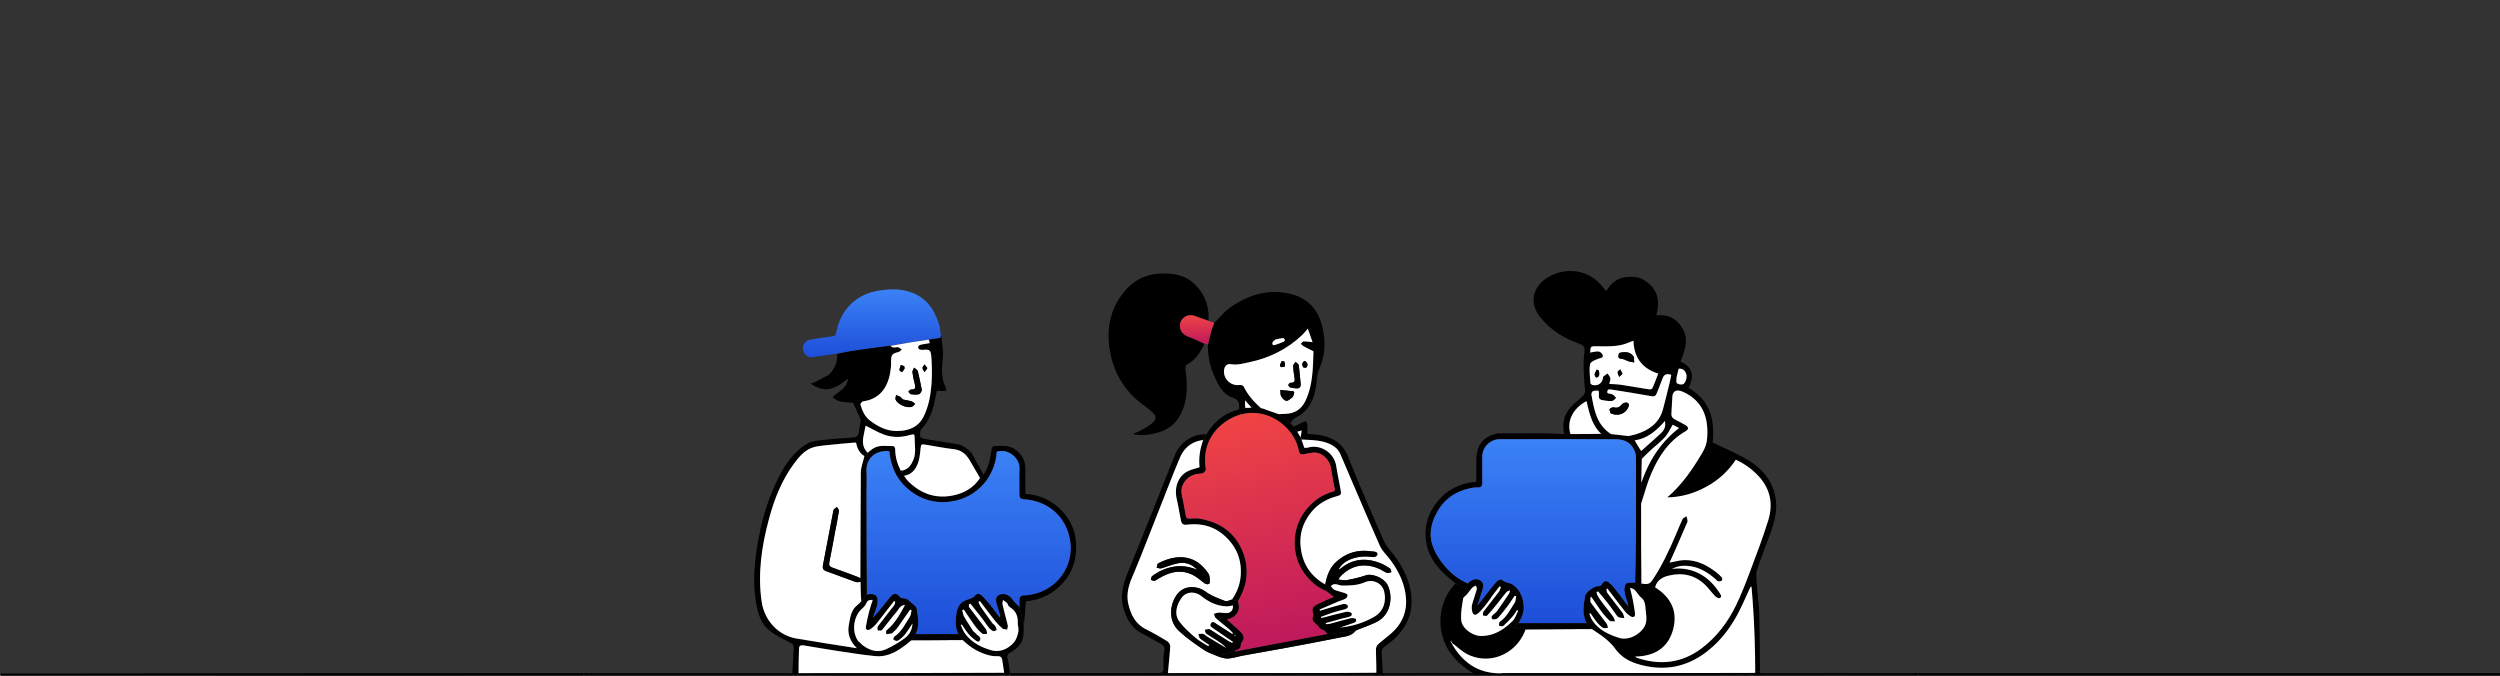 <svg xmlns="http://www.w3.org/2000/svg" width="2960" height="800" fill="none"><rect width="100%" height="100%" fill="#333333" stroke="none"/><g clip-path="url(#a)"><path fill="#000" d="M1150.11 535.963c4.69 8.347 9.38 16.695 14.13 25.776-1.16 1.948-2.38 3.163-3.95 4.208-4.5-7.497-8.44-14.963-12.89-22.11-4.07-6.544-9.56-10.994-17.84-11.959-11.16-1.303-22.24-3.447-33.33-5.329-5.58-.945-5.76-.563-6.33 4.903-.6 5.879-1.14 12.005-3.24 17.431-2.8 7.254-7.63 13.287-16.71 14.091-.92-.939-1.52-1.793-1.99-2.957.44-1.157.73-2.004 1.38-2.946 6.63-2.091 9.7-6.843 12.11-12.684 3.41-8.284 1.5-16.687 1.52-25.054.02-5.496-.51-5.83-5.77-4.251-10.53 3.162-21.13 3.069-31.32-.791-7.06-2.677-13.64-6.64-20.96-10.289-.47 2.327-.91 4.694-1.45 7.039-2.01 8.817-3.78 17.589 3.47 25.384-1.14 1.425-2.19 2.534-3.56 3.589-5.95-3.761-8.51-9.361-9.77-15.725-.85-.1-1.52-.291-2.16-.234-11.39 1.022-22.803 1.889-34.165 3.194-5.859.673-12.057 1.153-17.34 3.463-8.673 3.792-14.662 11.14-20.222 18.73-14.276 19.49-22.936 41.546-29.148 64.59-8.743 32.436-13.726 65.249-8.653 98.997 3.217 21.405 19.362 39.198 40.753 42.914 23.852 4.143 47.803 7.716 71.705 11.526 0-.012.1-.063-.12-.364-7.72-7.789-11.25-16.578-9.23-27.265 1.63-8.614 2.44-17.542 10.17-23.527 1.68-1.301 3.2-2.814 4.91-4.558 2.09-2.829 4.06-5.33 6.42-7.833 9.84-2.048 13.57 1.332 12.35 10.952-.22 1.786-.87 3.533-1.45 5.255-1.3 3.851-2.68 7.674-4.03 11.509 6.93-7.53 13.22-15.359 19.4-23.278 5.41-6.947 8.62-6.983 13.68-.403 2.46.348 4.51.639 6.64 1.241 1.36 1.11 2.65 1.91 4.2 2.932 2.95 2.94 7.45 5.343 7.98 8.432 1.73 10.032 3.77 20.406-1.54 30.445-1.77 2.405-3.23 4.657-4.99 7.078-1.51 1.306-2.65 2.533-3.95 3.564-11.25 8.932-23.26 16.649-38.34 15.204-15.48-1.485-30.88-4.015-46.273-6.332-12.946-1.948-25.833-4.283-38.76-6.364-2.942-.473-5.333.083-5.428 3.916-.241 9.627-.588 19.252-1.143 29.016-.458 1.396-.667 2.654-.876 3.911-1.066 0-2.133 0-3.606-.365-1.014-1.782-1.622-3.198-2.229-4.615.528-9.266.974-18.538 1.632-27.795.216-3.045.013-5.06-3.302-6.773-8.381-4.329-16.926-8.643-24.468-14.229-11.471-8.496-14.806-21.602-17.004-34.946-4.505-27.347-.909-54.268 4.429-81.072 4.072-20.451 10.379-40.259 19.191-59.117 8.427-18.035 18.591-35.2 35.997-46.12 4.896-3.071 11.471-4.022 17.422-4.739 12.505-1.508 25.099-2.326 37.668-3.191 4.11-.282 6.48-1.876 7.08-6.022.63-4.267 1.44-8.506 2.05-12.774.16-1.123.19-2.443-.24-3.443-2.78-6.36-5.7-12.657-8.5-18.825-8.2-1.167-17.178.386-24.37-6.875 7.059-6.436 16.89-9.954 18.38-21.889-12.36 9.998-24.346 17.503-39.916 8.729-.244-1.8-.248-2.924-.253-4.049 5.459-2.884 10.918-5.768 16.938-8.714 1.395-1.136 2.229-2.211 3.063-3.285 5.012-6.111 7.795-12.966 7.249-21.777 8.098-2.075 15.949-3.516 23.839-4.659 12.99-1.88 26.01-3.568 39.04-4.969 1.31.924 2.55 1.824 3.87 1.952 1.77.172 3.71-.685 5.39-.292 1.6.376 2.97 1.789 4.43 2.746-1.39 1.042-2.65 2.698-4.19 3.02-6.83 1.429-8.57 3.329-8.59 10.388-.01 2.164.15 4.341-.04 6.489-1.74 20.331-9.96 38.236-33.22 41.463-1.21.168-3.27 2.805-2.99 3.718 2.18 7.347 5.11 14.372 11.58 19.206 9.2 6.877 18.98 12.003 30.92 12.131 12.55.134 25.68-3.426 32.45-17.383 5.87-12.09 8.16-24.894 9.14-37.947.75-10.094.66-20.325 0-30.433-.68-10.353-1.53-11.169-10.62-10.277-1.59.156-4.29-.518-4.77-1.581-1.27-2.802.93-4.223 3.46-4.74 3.17-.648 6.39-1.101 9.86-1.686-.33-1.611-.58-2.873-.45-4.259 4.73-.786 9.06-1.446 13.68-2.081l.83.075c.6 8.199 2.37 16.527 1.5 24.565-1.23 11.248-2.09 22.038 2.8 32.67 2.35 5.128 1.66 5.821-4.12 5.746-1.65-.021-3.31-.194-5.74-.346-.74 3.523-1.51 7.166-2.26 10.811-2.63 12.66-6.5 24.626-15.87 34.309-1.85 1.912-1.94 6.138-1.66 9.189.11 1.116 3.54 2.429 5.61 2.78 13.23 2.249 26.52 4.117 39.73 6.445 2.98.525 5.73 2.372 8.93 4.156.84 4.027 3.05 5.483 6.36 5.643m-91.1 211.05s.06.03-.59.138c-.81.896-1.61 1.792-2.99 3.053-1.83.212-3.66.424-5.74.364-.17-.177-.34-.344-.6-1.283.02-.783.05-1.566.34-2.594.18-.168.35-.346 1.09-.886 9.45-8.126 15.19-18.806 21-29.501-5.88.21-7.45 5.213-10.28 8.492-5.93 6.885-11.23 14.318-17.08 21.277-.76.903-3.27.334-4.97.447 0-1.631-.67-3.768.12-4.815 6.32-8.453 12.97-16.665 19.38-25.056.85-1.107.91-2.814 1.33-4.243-.47-.265-.94-.53-1.42-.794-6.83 8.808-13.66 17.617-21.17 26.55-.8.983-1.6 1.965-2.75 3.519-1.69 1.301-3.2 3.026-5.1 3.805-2.78 1.136-4.89-.259-4.38-3.302 1.01-6.148 2.38-12.251 3.89-18.299 1.09-4.373 2.66-8.629 4.23-13.616-3.98-.071-6.02.447-7.39 3.504-1.09 2.442-2.84 4.84-4.89 6.564-10.58 8.92-13.06 27.259-4.92 39.289 1.66 1.445 3.33 2.89 5.59 4.656 8.6 6.293 18.03 8.922 27.97 4.154 7.71-3.694 15.27-8.025 22.05-13.188 4.84-3.692 8.19-9.279 8.67-17.049-5.63 8.339-9.77 16.628-18.85 20.454-1.21-.538-2.42-1.076-3.58-1.648 0 0-.01.061-.01-.525 0-.195 0-.39.14-1.252.33-.568.52-1.349 1.01-1.671 8.66-5.718 12.7-15.076 18.13-23.283 1.4-2.12 1.4-5.173 2.04-7.798l-1.73-.593c-5.15 7.385-10.29 14.769-16.12 22.277-.8.97-1.59 1.941-2.42 2.853m472.88-241.903c3.54-1.703 7.07-3.427 10.62-5.098 1.11-.522 2.71-1.579 3.34-1.189 1.03.633 1.93 2.221 2.02 3.468.27 3.613.1 7.257.1 11.399 5.47.553 11.14.602 16.58 1.778 14.66 3.177 25.65 10.136 31.69 25.398 13.24 33.478 27.64 66.514 42.25 99.424 3.22 7.243 9.39 13.149 14.04 19.784 12.32 17.577 20.53 36.55 18.38 58.598-1.3 13.382-7.56 24.702-16.61 34.353-4.28 4.567-9.27 8.562-14.37 12.231-2.96 2.138-4.16 4.385-3.96 7.866.44 7.62.71 15.25 1.26 23.642 2.24 1.256 4.25 2.166 6.27 2.172 32.36.089 64.72.069 97.09.046 1.67-.001 3.33-.251 5-.386.01-.326.01-.653.02-.98-.57-.222-1.15-.444-1.72-.666-11.06-6.94-20.91-14.958-28.15-26.213-15.3-23.803-13.25-56.384 5.32-77.373.55-.619.99-1.333 2.12-2.184 4.47 1.771 8.3 3.724 12.52 5.873.9-2.366 1.58-4.141 2.41-6.236.6-.813.97-1.404 1.5-1.787 3.82-2.783 8.09-4.492 12.52-2.062 4.95 2.71 4.33 7.327 2.89 11.878-1.69 5.365-3.4 10.727-5.25 16.201-.18.354-.22.596-.26.838.33-.15.65-.3 1.26-.628 2.67-3.334 5-6.54 7.46-9.637 4.63-5.817 9.19-11.702 14.12-17.255 1.2-1.359 4.81-2.702 5.47-2.083 4.05 3.776 10 3.521 13.89 6.403 8.39 6.23 11.95 15.474 12.35 26.004.27 7.196-2.9 13.123-6.31 19.282-2.06 1.698-3.78 3.282-6.14 5.445 5.56.622 9.98 1.116 14.26 1.938-9.73 28.187-40.77 42.699-67.97 29.528-6.7-3.247-12.28-8.822-18.49-13.562-.53-.911-.96-1.588-1.38-2.264-.21.125-.42.251-.62.376.5.878 1 1.755 1.59 2.973 12.84 22.097 31.11 34.746 57.26 35.037 2.78.712 5.34 1.503 7.89 1.505 81.06.065 162.11.053 243.16.053 14.82 0 29.63.081 44.44-.096 2.08-.024 4.15-1.312 6.26-2.238.04-.224.15-.665.52-.682 2.01-.335 3.66-.653 5.31-.972.05.416.09.831.38 1.882 2.75 1.125 5.27 2.04 7.79 2.044 58.73.081 117.46.037 176.19.148 2.6.004 5.2 1.248 7.8 1.914-299.35 0-598.71 0-898.46-.348-.64-1.915-.89-3.483-1.15-5.051.17-.655.34-1.31.96-2.218 2.13.703 3.81 1.66 5.54 2.838.06.221.14.669.35.989 2.57.81 4.92 1.723 7.28 1.727 45.11.085 90.23.063 135.34.063 32.3 0 64.6.045 96.89-.091 2.41-.011 4.82-1.318 7.23-2.484-.32-9.591-.81-18.72-.84-27.852-.01-1.952 1.15-4.453 2.61-5.771 6.51-5.884 13.94-10.86 19.9-17.228 9.59-10.252 14.1-23.09 13.05-37.045-1.33-17.713-8.95-33.172-19.72-47.139-3.83-4.96-8.69-9.495-11.15-15.074-15.83-35.86-31.15-71.944-46.57-107.985-2.26-5.291-5.82-9.044-10.93-11.712-11.18-5.826-23.42-5.476-35.39-6.584.03-.009.02.054.05-.261-.33-.813-.7-1.311-1.02-1.788.04.021 0 .102.06-.288.39-2.731.73-5.073 1.14-8.015-2.37.611-3.79.974-5.52 1.213-1.46-2.012-2.61-3.899-3.76-5.786m236.27 198.572c-2.89 4.051-5.64 8.216-8.72 12.118-2.77 3.51-5.68 6.984-8.95 10.012-3.76 3.471-6.65 2.435-7.55-2.506-.43-2.359-.64-4.99-.04-7.256 1.66-6.24 3.92-12.317 5.63-18.544.33-1.212-.74-2.811-1.17-4.232-1.42.859-3.13 1.457-4.21 2.63-2.29 2.471-4.19 5.287-6.36 7.876-1.47 1.759-4.23 3.218-4.49 5.077-1.19 8.607-3.06 17.463-2.1 25.933 1.08 9.439 13.51 18.089 23.09 18.178 15.38.143 27.34-7.451 37.65-17.793 3.11-3.116 4.46-7.974 6.62-12.034-.47-.25-.94-.501-1.4-.751-1.67 2.436-3.12 5.072-5.06 7.264-3.6 4.056-7.35 8.022-11.39 11.616-.85.754-3.27-.262-4.97-.462.32-1.625.08-4.088 1.06-4.744 8.22-5.539 12.23-14.348 17.45-22.154 1.41-2.1 1.34-5.185 1.95-7.818-.63-.209-1.26-.418-1.9-.627-2.58 3.813-5.01 7.741-7.78 11.411-3.89 5.149-7.8 10.33-12.22 15.002-1.26 1.33-5.43 2.042-6.35 1.121-2.21-2.208-.21-4.35 1.98-6.019 1.55-1.183 3.01-2.621 4.14-4.214a832 832 0 0 0 13.48-19.748c.78-1.17.96-2.735 1.41-4.118-1.46.711-3.35 1.061-4.3 2.196-4.37 5.183-8.41 10.633-12.69 15.894-3.32 4.089-6.65 8.201-10.35 11.926-.8.796-3.22-.036-4.9-.117.2-1.517-.12-3.424.69-4.489 5.97-7.952 12.24-15.686 18.25-23.617 1.19-1.574 1.64-3.705 2.44-5.579-.54-.268-1.08-.535-1.63-.803-2.3 2.926-4.6 5.851-7.31 9.371M1 797.5c309.527-.499 619.054-.499 928.581-.496 2.165 0 4.33.04 6.713.397-2.17.756-4.557 1.54-6.946 1.545-36.763.077-73.526.054-110.29.054-41.587 0-83.175-.033-124.762.086-2.434.007-4.864 1.248-7.296 1.914l-686-.001z"/><path fill="#000" d="M2276.47 801c-3.07-.667-5.67-1.91-8.27-1.915-58.73-.11-117.46-.067-176.19-.147-2.52-.004-5.04-.919-7.77-1.731 2.78-.284 5.78-.215 8.78-.215 289.01.006 578.03.007 867.51.008.47 1.332.47 2.665.47 3.999zm-1064.4-61.858c-.33 5.878.35 12.05-1.25 17.561-2.21 7.602-8.57 12.48-15.27 16.374-2.62 1.521-3.33 3.014-2.66 5.951 1.28 5.644 2.12 11.388 2.94 17.645-.42 1.812-.62 3.069-.83 4.327-1.39 0-2.78 0-4.53-.302-.77-1.451-1.18-2.6-1.56-4.175-.74-5.329-1.55-10.226-2.28-15.134-.5-3.422-2.36-4.658-5.82-4.466-2.77.154-5.66-.098-8.37-.711-12.65-2.855-23.3-9.342-32.59-18.642-1.67-2.443-3.29-4.559-5.05-6.999-3.25-6.966-3.81-13.621-2.8-21.08 1.08-7.953 2.57-14.73 10.43-18.345 2.38-1.094 4.95-1.766 7.37-2.773 1.3-.539 2.79-1.114 3.64-2.136 3.08-3.741 5.7-4.32 9.21-.91 3.68 3.573 7 7.54 10.23 11.538 3.77 4.673 7.28 9.565 10.9 14.362.66-1.614.36-2.648.05-3.679-1.3-4.279-2.67-8.539-3.89-12.842-1.27-4.498-1.27-8.668 3.97-10.762 4.79-1.912 10.97.557 14.01 4.772 2.63 3.65 5.94 6.817 9.07 10.551 1.77 6.861 3.43 13.368 5.08 19.875m-15.23-19.939a57 57 0 0 1-3.42-2.681c-.29-.778-.36-1.797-.9-2.288-1.58-1.417-3.35-2.621-5.04-3.908-.15 1.931-.8 3.976-.38 5.774 1.91 8.178 4.21 16.265 6.11 24.443.35 1.499-.47 3.271-.75 4.916-1.85-.398-4.18-.225-5.45-1.305a68 68 0 0 1-9-9.287c-6.08-7.603-11.88-15.424-17.8-23.156-.59.316-1.17.631-1.76.946.99 2.079 1.73 4.332 3.02 6.205 4.42 6.415 9.03 12.696 13.69 19.71.99.816 1.97 1.631 3.52 2.8.52 1.54 1.05 3.08 1.57 4.62-1.43.465-3.15 1.665-4.22 1.234-1.91-.767-3.71-2.283-5.02-3.912-3.12-3.873-5.84-8.065-8.89-12.001-4.31-5.571-8.77-11.028-13.17-16.534-.54.245-1.08.489-1.63.734 0 1.078-.45 2.492.07 3.183 6.62 8.851 13.46 17.54 20.02 26.43 1.03 1.387.98 3.567 1.42 5.38-1.92-.042-4.42.669-5.67-.275-3-2.285-5.77-5.088-8.01-8.139-4.88-6.629-9.36-13.545-14.01-20.343-.62.221-1.25.442-1.87.663.72 2.541.97 5.342 2.24 7.572 3.27 5.77 6.99 11.288 10.61 17.641 1.66 1.446 3.33 2.891 5.49 4.601.46.312.93.623 1.5 1.519.58.746 1.15 1.492 1.76 2.942-.63 3.334-2.87 3.65-5.09 2.06-3.07-2.192-6.09-4.638-8.52-7.492-3.15-3.686-5.7-7.882-8.51-11.858-.39.199-.79.399-1.18.598 1.52 3.192 2.61 6.684 4.63 9.522 7.54 10.612 18.48 16.472 30.56 20.101 10.77 3.237 20.11-.774 27.34-8.598 2.98-3.232 4.56-8.239 5.53-12.709.78-3.561-.63-7.537-.57-11.32.12-7.119-1.98-13.032-8.22-17.788"/><path fill="#000" d="M1188.87 796.949c.42 1.149.83 2.298 1.19 3.749-81.75.302-163.44.302-245.591.302-.26-1.257-.052-2.515.866-3.902 81.655-.137 162.595-.143 243.535-.149m6.6 4.051c-.26-1.258-.06-2.516.4-3.914 58.56-.13 116.87-.112 175.18-.141 1.6-.001 3.21-.501 5.08-1.056.52 1.28.77 2.848.95 4.763-60.43.348-120.79.348-181.61.348m-508.001 0c1.963-.666 4.393-1.907 6.827-1.914 41.587-.119 83.175-.086 124.762-.086 36.764 0 73.527.023 110.291-.054 2.388-.005 4.775-.789 7.397-1.498.519-.521.803-.754 1.253-1.207.773 1.195 1.381 2.612 1.995 4.394-84.015.365-168.036.365-252.525.365m1396.411-6.456c-1.69.786-3.34 1.105-5.4.973-.43-33.951-1.68-67.395-4.75-101.195-.76.658-1.26.891-1.44 1.272-5.18 10.945-9.83 22.18-15.61 32.799-9.46 17.375-21.68 32.676-37.69 44.559-20.68 15.347-43.81 20.875-69.14 15.898-14.58-2.865-28.14-7.759-37.41-20.691-3.24-4.525-7.41-8.534-11.72-12.107-4.94-4.107-10.51-7.47-15.88-11.475-2.02-2.453-3.96-4.587-6.06-7.039-5.87-10.55-3.78-21.302-1.96-31.918.74-4.308 10.53-11.592 14.83-11.534 2.55.034 4.18-.377 5.49-2.958 1.79-3.494 4.97-3.84 7.91-1.334a49 49 0 0 1 6.88 7.193c5.43 6.944 10.66 14.047 15.96 21.087-.83-5.837-3.26-10.994-4.26-16.416-.63-3.426-.35-8.519 1.75-10.527 2.04-1.94 6.93-.885 10.84-.972 1.92 1.48 3.55 2.787 5.4 4.259.58-1.377 1.03-2.426 1.89-3.458 5.04.545 8.96 1.788 12.71-3.783 11.32-16.81 19.78-34.968 27.71-53.455 2.75-6.411 5.23-12.95 8.26-19.225.71-1.485 3.15-2.14 4.8-3.177.38 1.856.84 3.701 1.11 5.574.09.595-.29 1.288-.56 1.895-4.41 10.218-8.81 20.441-13.28 30.639-2.42 5.552-4.96 11.06-7.49 16.708 6.16-1.102 11.8-2.861 17.48-2.98 14.44-.305 26.71 5.823 37.84 14.493 2.34 1.824 4.64 3.789 6.55 6.039.66.777.59 3.299-.08 3.811-1.06.82-2.96.97-4.41.748-.96-.148-1.74-1.442-2.62-2.215-8.71-7.717-18.3-13.889-30.05-15.625-7.13-1.054-14.26-.891-21.95 3.196 3.17-.269 5.12-.592 7.07-.574 21.93.208 37.66 11.062 49.34 28.843 1.4 2.135 3.24 4.688.21 6.31-1.14.606-4.19-1.058-5.56-2.469-3.93-4.033-7.18-8.734-11.17-12.693-12.11-12.017-26.67-15.417-43.15-11.62-7.95 1.834-14.37 5.361-16.63 13.981 17.89 11.214 26.71 27.195 21.78 48.065-5.39 22.82-21.48 33.573-45.49 33.947 1.19.818 1.64 1.297 2.18 1.479 27.59 9.226 53.51 6.272 76.92-11.513 17.51-13.307 30.57-30.578 40.17-50.183 6.42-13.095 11.67-26.797 16.82-40.464 7.54-20.025 15.18-40.054 21.53-60.471 5.63-18.129 3.17-35.527-9.69-50.54-7.89-9.215-17.5-16.045-28.59-21.435-9.14 13.796-20.74 24.283-34.82 31.957-14.05 7.662-28.93 12.325-46.42 12.724 17.32-15.049 29.26-32.394 40.11-50.537 2.85-4.767 5.73-10.02 6.56-15.366 1.12-7.255 1.17-14.947.1-22.218-2.6-17.587-12.47-30.199-28.89-37.189-6.76-2.876-11.28-.564-11.78 5.407-.56 6.782-.67 13.601-1.16 20.391-.27 3.709 1.36 5.864 4.58 7.42 4.04 1.947 7.95 4.163 11.86 6.366 4.14 2.332 4.31 5.074.35 7.348-19.87 11.4-31.72 29.51-40.5 49.725-5 11.511-8.15 23.82-12.2 35.301-.01-8.208.03-15.947.32-23.944 8.73-25.685 22.38-47.637 44.64-64.814-3.16-1.679-5.64-2.994-7.46-3.961-3.34 5.418-5.66 10.685-9.32 14.74-5.08 5.636-11.21 10.333-16.83 15.49-3.55 3.254-7 6.615-10.76 9.62-.42-3.076-.58-5.844-.44-8.776 7.82-6.956 15.34-13.741 22.85-20.543 4.91-4.443 6.59-9.325 5.05-15.023-.81 1.03-1.45 1.973-2.22 2.796-9.22 9.884-19.36 18.238-33.81 19.914-2.68-1.533-5.05-3.131-6.99-4.831 3.33-.779 6.3-1.258 9.13-2.166 15.1-4.844 27.26-13.028 31.67-29.337 2.9-10.718 5.45-21.533 8.1-32.318.69-2.827 1.19-5.705 1.78-8.591-5.21-1.862-8.5-.772-10.31 4.172-2.11 5.76-4.37 11.465-6.68 17.149-1.08 2.66-2.13 4.724-6.15 3.985-16.09-2.958-32.27-5.437-48.43-8.022-3.17-.507-4.8.771-3.9 4.453 2.01.463 4.29.571 6.11 1.53 1.64.86 2.8 2.655 4.16 4.037-1.64 1.273-3.18 3.427-4.95 3.628-3.21.367-6.58-.319-9.85-.756-5.15-.686-6.16-2.203-5.59-7.224.17-1.436-.27-4.209-.58-4.229-2.24-.149-4.67-.159-6.7.646-.98.387-1.91 2.763-1.68 4.026 3.18 17.689 6 35.617 22.38 46.716-3.87.021-7.28-.041-10.84-.387-11.14-10.62-14.03-24.687-17.3-38.607-13.32 6.992-24.26 20.918-19.83 38.935-2.53.016-4.62-.016-6.7-.048-2.23-10.989-.63-21.421 6.45-30.147 4.42-5.457 10.38-9.648 15.39-14.674 1.52-1.531 3.21-4.048 3.03-5.945-1.48-15.723-2.76-31.426-.77-47.187.65-5.126-1.32-7.287-6.37-9.082-18.28-6.494-34.38-16.408-46.53-32.077-14.83-19.141-5.49-39.486 13.34-48.461 20.68-9.861 43.07-6.022 58.19 9.94 2.37 2.499 4.35 5.364 6.96 8.626 5.35-8.951 12.62-15.225 22.66-16.619 7.89-1.096 15.93-.774 23.11 3.961 11.82 7.793 19.69 19.331 13.63 41.185 14.7-1.632 25.37 4.369 31.97 17.314 6.62 12.998 1.32 25.232-3.25 37.333 16.54 7.44 15.41 19.804 9.57 31.305 11.53 6.501 20.14 15.661 25.04 28.289 4.77 12.288 4.3 24.955 3.53 36.335 13.94 6.79 27.46 12.411 39.99 19.713 18.17 10.579 31.43 25.406 34.62 47.293 1.72 11.835-.64 23.289-4.28 34.302-5.52 16.691-12.54 32.893-17.82 49.648-1.79 5.663-.58 12.395-.17 18.602.68 10.415 2.35 20.785 2.65 31.201.67 23.113.74 46.243 1.01 69.834m-199.64-377.357c2.93-.383 5.97-1.395 8.76-.927 1.82.305 4.32 2.552 4.67 4.298.61 3.05-2.24 3.198-4.76 4.078-3.85 1.35-9.76 3.77-10.23 6.518-1.23 7.19-.07 14.808.38 22.24.05.878 1.52 2.201 2.51 2.403 6.68 1.353 11.05-1.744 12.46-8.555.1-.487 0-1.206.29-1.433 1.64-1.282 3.38-2.447 5.08-3.651 1.14 1.904 2.86 3.699 3.24 5.743.35 1.924-.72 4.11-1.26 6.655 4.87.344 9.33.368 13.69 1.023 11.29 1.697 22.54 3.727 33.82 5.454 1.13.172 3.16-.499 3.53-1.328 2.46-5.582 4.58-11.312 6.96-17.36-19.02-5.986-28.66-18.903-29.36-38.932-2.3.897-4.57 1.756-6.81 2.659-11.94 4.794-24.47 3.923-36.91 3.93-7.13.004-7.13.014-7.68 7.155-.03.243-.07.485-.11.727.33-.15.66-.3 1.73-.697m45.66 279.085c1.06 4.313 2.29 8.593 3.14 12.947 1.13 5.8 2.24 11.629 2.82 17.499.37 3.717-2.16 4.856-5.17 3.018-2.48-1.514-4.83-3.536-6.64-5.81-7.09-8.896-13.93-17.982-20.87-26.997l-1.14.486c.38 1.609.3 3.554 1.2 4.772 5.93 7.986 12.16 15.745 18.06 23.754 1.17 1.586 1.29 3.938 1.9 5.937-2.24-.322-4.62-.275-6.66-1.092-1.39-.558-2.41-2.235-3.39-3.561-2.86-3.865-5.5-7.907-8.46-11.692-4.09-5.227-8.4-10.283-12.61-15.411-.62.378-1.23.757-1.84 1.135.45 1.342.71 2.797 1.4 4.002 1.4 2.439 2.9 4.844 4.59 7.082 4.5 5.924 9.2 11.688 13.63 17.662 1.2 1.614 1.69 3.748 2.51 5.644-2.22-.182-5.19.477-6.51-.706-3.68-3.285-6.91-7.158-9.87-11.127-4.1-5.485-7.8-11.271-11.67-16.928l-1.26.515c.13 2.069-.5 4.684.52 6.117 5.95 8.326 12.34 16.33 18.42 24.558 1.07 1.44 1.39 3.429 2.05 5.165-2.04.105-4.53.997-6.01.141-2.65-1.527-4.93-3.902-6.91-6.301-2.9-3.522-5.4-7.376-8.07-11.089-.42.194-.85.388-1.27.583.86 2.129 1.46 4.41 2.62 6.364 7.25 12.261 19.17 17.898 32 22.107 11.45 3.754 24.29-3.198 30.13-12.328 4.1-6.416 2.65-13.553 1.94-20.406-.54-5.289-.46-10.899-5.44-14.94-2.95-2.397-4.82-6.074-7.53-8.828-1.32-1.344-3.45-1.894-5.61-2.272m55.04-248.87c.1 2.155-.63 5.249.5 6.236 1.54 1.355 4.62 1.802 6.8 1.387 2.94-.56 5.38-7.512 4.49-11.192-1.23-5.129-4.39-7.623-9.23-7.343a561 561 0 0 0-2.56 10.912m-558.92-40.429c-4.72 10.071-10.37 19.253-20.76 24.697-1.33.697-1.91 4.269-1.63 6.348 1.99 14.946 2.78 29.78-2.29 44.337-7.43 21.322-21.49 29.955-44.4 32.548-5.08.574-10.27.084-15.72-1.003 3.61-1.595 7.39-2.89 10.78-4.859 4.56-2.644 9.16-5.408 13.09-8.861 4.19-3.682 3.96-7.778-.18-11.643-3.5-3.276-7.32-6.255-11.21-9.074-21.37-15.481-34.34-36.538-39.2-62.103-4.91-25.858-1-50.241 16.17-71.476 11.76-14.542 26.71-21.71 45.41-21.983 12.64-.184 24.64 1.293 34.77 9.523 12.98 10.538 19.69 24.286 20.15 41.038.04 1.499.02 2.998-.32 4.973-5.64-1.506-10.88-3.594-16.21-5.442-6.94-2.408-13.95.673-16.52 7.07-2.69 6.712.31 13.779 7.24 16.858 2.58 1.145 5.28 2.003 7.87 3.137 4.35 1.91 8.64 3.937 12.96 5.915m11.88-24.865c6.37-6.205 12.03-13.431 19.24-18.425 21.74-15.053 45.67-22.234 72.13-15.318 20.34 5.317 32.09 19.351 36.57 39.435 3.73 16.69 3.39 33.043-3.93 49.199-2.9 6.408-2.68 14.227-3.9 21.399-1.51 8.767-3.93 17.358-9.46 24.365-3.4 4.299-7.85 8.27-12.67 10.77-3.53 1.837-5.97 3.573-7.67 7.451-5.31-3.396-9.96-6.96-14.13-10.645 2.64-.194 4.81-.323 6.97-.33 11.44-.033 19.77-5.221 24.64-15.466 8.89-18.696 8.74-38.843 9.48-58.58-2.11-1.075-3.68-1.869-5.24-2.661-2.19-1.113-4.46-2.118-6.56-3.382-1.2-.716-2.14-1.855-3.2-2.804 1.08-1.011 2.13-2.848 3.24-2.88 3.32-.095 6.66.514 10.67.917-1.71-4.88-3.5-9.958-5.62-15.994-2.89 3.275-4.58 5.522-6.6 7.432-17.69 16.766-38.78 27.224-62.44 32.231-7.22 1.529-14.55 3.703-22.31 2.358-4.43-.768-7.22 2.378-7.78 6.688-1.37 10.501 7.67 19.272 18 17.959 1.64-.208 4.5.423 5.02 1.513 4.89 10.231 12.24 18.411 20.1 25.984-3.81-.088-7.17-.276-10.69-.748-2.37-2.725-4.59-5.166-7.69-8.58 0 3.96 0 6.433-.32 9.103-2.49.707-4.66 1.217-6.83 1.726.01-.166 0-.333.02-.498.72-6.405.21-10.955-7.74-13.629-11.67-3.922-16.71-15.025-21.5-25.51-5.22-11.452-7.64-23.587-7.48-36.912 1.4-5.703 2.38-10.722 3.77-15.624 1.02-3.594 2.59-7.035 3.91-10.544m71.92 20.025c-1.07 1.016-2.41 1.879-3.11 3.104-.44.766-.24 2.259.26 3.071.26.437 1.84.386 2.68.107 3.29-1.1 6.57-2.288 9.76-3.646.9-.383 1.51-1.455 2.25-2.212-.86-.815-1.79-2.376-2.59-2.313-2.87.225-5.7.999-9.25 1.889"/><path fill="url(#b)" d="M1054.07 409.117c-13.01 1.769-26.03 3.457-39.02 5.338-7.89 1.143-15.74 2.584-23.849 4.208-9.312 1.535-18.432 2.482-27.443 4.059-6.785 1.187-11.786-2.13-13.179-9.644-.889-4.79 3.736-10.25 9.294-11.078 8.715-1.299 17.4-2.838 26.145-3.886 2.796-.335 3.551-1.634 3.984-3.931 2.518-13.347 8.046-25.164 17.988-34.639 8.4-7.999 18.54-12.717 29.81-14.887 12.53-2.413 25.2-3.158 37.63.399 20.07 5.742 30.9 20.326 36.49 39.511 1.09 3.731 1.42 7.684 2.08 12.321a55 55 0 0 1-.28 3.006c-4.34.661-8.67 1.321-13.8 2.076-15.82 2.445-30.84 4.796-45.85 7.147"/><path fill="#000" d="M1212.4 738.903c-1.98-6.268-3.64-12.775-5.36-20.085-.06-3.135-.06-5.468-.03-7.801.04-4.164 1.69-6.426 6.32-6.103 2.39.167 4.86-.504 7.28-.905 30.59-5.073 52.11-33.972 46.15-65.618-5.15-27.374-26.11-45.231-54.14-47.239-4.49-.322-5.7-1.82-5.66-5.856.12-10.164-.38-20.353.15-30.49.63-11.863-12.95-24.29-26.93-20.02-1.69 29.022-22.64 54.068-53.35 58.914-14.81 2.337-29.59-.023-42.82-8.191-19.14-11.818-29.03-29.394-31.04-51.253-15.81-1.624-28.04 7.748-27.05 24.696.46 7.806.07 15.661.08 23.493.05 40.493.09 80.986.14 121.48-1.97 2.5-3.93 5-6.39 7.587-.62-7.417-.75-14.92-.84-22.84.01-1.535-.02-2.652.01-4.228.06-42.013-.13-83.567.29-125.116.07-6.434 2.93-12.84 4.5-19.259 1.04-1.11 2.09-2.219 3.54-3.777 2.06-1.791 3.66-3.2 5.36-4.467 7.76-5.785 16.76-3.435 25.33-3.59.67-.012 1.96 2.173 1.96 3.339.01 9.209 2.49 17.727 6.68 26.157.42 1.085.83 1.84 1.24 2.595.61.855 1.21 1.709 2.26 2.944 1.81 2.209 3 4.211 4.58 5.837 14.46 14.871 31.96 21.513 52.51 17.746 13.63-2.497 25.35-8.921 33.47-20.735 1.22-1.216 2.44-2.431 3.64-3.949 6.62-9.151 8.24-19.621 9.81-30.153.21-1.421 1.64-3.788 2.54-3.807 9.13-.199 18.52-1.661 26.55 4.793 6.64 5.346 10.6 12.037 10.77 20.588.21 10.286.05 20.579.05 31.087 17.83 1.204 32.59 8.287 44.24 21.2 8.83 9.78 14.49 21.447 15.64 34.64 1.56 17.961-2.37 34.528-14.47 48.639-11.92 13.893-27.12 21.217-44.74 22.776-.68 9.325-1.31 18.028-2.27 26.971m269.51-256.044c3.37.189 6.73.377 10.73.522.63-.043 1.03-.005 1.22.174.52.22.86.261 1.6.359 6.31 2.221 12.23 4.384 18.14 6.546 4.65 3.564 9.3 7.128 14.26 10.731 1.35 1.224 2.39 2.41 3.73 3.757 1.45 2.049 2.6 3.936 4.18 6.275 1.69 2.589 2.94 4.727 4.2 6.864 0 0 .04-.08.03.218.32.794.64 1.289.96 1.784 0 0 .01-.063.03.324 1.15 3.589 2.28 6.791 3.36 9.841 1.59-.108 3.11.046 4.46-.342 14.47-4.129 30.68 5.839 33.25 21.664 1.46 9.012 3.31 17.961 4.97 26.942 1.39 7.54 1.34 7.393-6.2 9.602-10.43 3.06-19.73 8.463-26.82 16.601-10.42 11.974-15.62 25.974-14.07 42.245 1.9 20.111 11.54 34.987 29.27 45.213.75 2.845 1.25 5.404 1.38 7.895-10.83-4.43-19.04-11.622-25.75-20.601-8.89-11.908-12.5-25.406-11.86-40.176.65-14.811 6.09-27.589 15.86-38.659 7.93-8.993 17.66-15.148 29.11-18.513 2.44-.716 2.93-1.243 2.3-4.001-1.79-7.787-2.98-15.715-4.26-23.611-1.8-11.126-12-20.264-22.27-18.511-3.37.576-6.76 1.067-10.1 1.779-2.99.635-4.97-.369-5.56-3.312-2.49-12.44-8.55-22.644-18.09-31.064-18.8-16.592-43.69-18.982-64.13-7.123-21.06 12.218-32.49 32.939-28.17 59.218.22 1.291-1.51 3.537-2.91 4.298-1.76.961-4.09.971-6.19 1.185-12.24 1.247-21.61 12.682-19.49 23.899 1.6 8.495 3.46 16.949 4.81 25.483.45 2.796 1.45 3.723 4.09 3.661 4.16-.098 8.43-.587 12.48.106 23.34 3.991 41.08 15.7 50.55 38.105 4.69 11.094 6.13 22.557 4.23 34.643-1.42 9.104-5.11 17.096-9.69 24.932-2.42-.661-4.49-1.242-6.45-2.157 7.6-11.282 10.68-23.348 9.96-36.602-.68-12.617-5.34-23.501-13.47-32.915-13.2-15.278-30.26-21.266-49.98-18.917-6.07.724-6.81-2.126-7.62-6.365-1.56-8.161-3.07-16.335-4.83-24.454-3.12-14.344 2.47-26.645 12.27-31.986 4.59-2.506 9.98-3.562 14.86-5.225-1.17-11.04.48-21.755 4.81-32.412 1.23-2.331 2.26-4.381 3.28-6.432 8.67-14.84 20.93-25.05 38.16-29.45 2.55-.582 4.72-1.091 7.64-1.759 3.08-.198 5.41-.238 7.73-.279m461 51.256c.16 2.768.32 5.535.76 9.073.01 10.088-.26 19.405-.53 28.722-.05 7.739-.09 15.477-.13 24.147.03 32.249.06 63.567.08 94.885-.44 1.05-.89 2.1-1.47 3.476-1.85-1.472-3.48-2.779-5.38-4.725.09-17.907.63-35.173.71-52.441.16-31.655.06-63.311.02-94.967 0-1.793-.03-3.682-.57-5.361-3.83-11.99-11.35-16.775-23.94-16.836-45.49-.219-90.98-.092-136.47-.083-11.67.003-20.97 9.282-20.99 20.926-.01 9.998-.09 19.997.05 29.992.06 4.167-.9 6.491-5.81 6.208-3.37-.193-6.85.619-10.2 1.37-16.54 3.72-29.33 13.003-37.49 27.715-7.07 12.774-10.33 26.483-4.92 41.027 3.37 9.035 8.57 16.784 14.91 24.044 7.47 8.546 16.13 15.193 26.41 19.85-.67 1.775-1.35 3.55-2.25 5.917-4.22-2.15-8.05-4.102-12.24-6.068-5.61-4.724-11.13-9.178-16.06-14.202-9.1-9.261-15.94-20.003-18.44-32.941-3.27-16.952.25-32.586 10.34-46.606 9.82-13.631 23-22.233 39.5-25.579 2.85-.58 5.8-.711 9.2-1.107 0-8.641-.06-17.26.01-25.877.15-17.009 7.41-27.638 24.28-31.336 1.6-.35 3.3-.323 4.95-.326 17.16-.022 34.32-.111 51.47.028 7.43.061 14.86.607 22.76.874 2.54-.027 4.63.005 7.62.048 12.88-.027 24.85-.065 36.82-.103 3.41.063 6.82.125 11.15.152 7.48.762 14.04 1.558 20.61 2.354 2.36 1.598 4.73 3.196 7.53 5.082 2.86 4.414 5.28 8.541 7.71 12.668"/><path fill="#000" d="M1427.93 514.257c-.57 2.141-1.6 4.191-3.23 6.509-13.71 1.893-22.7 9.427-27.64 21.092-8.79 20.778-16.79 41.892-25.12 62.866-10.47 26.373-20.53 52.922-31.61 79.035-4.47 10.523-6.92 20.813-4.24 31.86 3.01 12.412 8.43 23.267 20.73 29.427 8.6 4.304 16.96 9.117 25.16 14.138 1.82 1.114 3.65 4.118 3.55 6.149-.55 10.242-1.73 20.449-2.69 30.668-1.68-.958-3.36-1.915-5.36-2.934.03-7.356-.31-14.77.95-21.902.85-4.842-.65-7.118-4.4-9.133-7.17-3.861-14.15-8.093-21.45-11.677-11.65-5.719-17.52-15.769-21.58-27.362-5.68-16.179-1.5-31.028 4.75-46.25 18.75-45.638 36.67-91.614 55.06-137.399 6.33-15.753 21.31-25.807 37.12-25.087"/><path fill="url(#c)" d="M1437.53 382.061c-.95 3.556-2.52 6.997-3.54 10.591-1.39 4.902-2.37 9.921-3.78 15.176-1.34-.08-2.42-.446-3.84-.834-4.67-1.999-8.96-4.025-13.31-5.936-2.58-1.134-5.29-1.992-7.87-3.137-6.93-3.078-9.93-10.146-7.24-16.858 2.57-6.397 9.58-9.478 16.52-7.07 5.33 1.848 10.58 3.936 16.23 5.897 2.4.695 4.43 1.41 6.83 2.171"/><path fill="#000" d="M1743.43 796.964c1.03.208 1.61.43 2.18.652-.01.327-.01.653-.02.98-1.67.134-3.33.384-5 .386-32.37.022-64.73.043-97.09-.046-2.02-.006-4.03-.916-6.26-1.726 35.1-.291 70.41-.261 106.19-.246m-593.5-261.281c-3.13.119-5.34-1.337-5.88-5.17 1.87 1.396 3.79 3.144 5.88 5.17m-186.293-82.756c.329 1.087.334 2.212.332 3.758-1.096-.457-2.184-1.337-3.824-2.662 1.394-.466 2.28-.763 3.492-1.096m20.061-11.874a14 14 0 0 1-2.499 2.959c.573-1.001 1.405-1.899 2.499-2.959M1114 399.919c-.19-.765-.11-1.505.05-2.61.33.434.59 1.235.81 2.36-.21.309-.4.292-.86.25"/><path fill="url(#d)" d="M1026.53 703.921c-.44-40.49-.49-80.983-.53-121.476-.01-7.832.38-15.687-.08-23.493-.99-16.948 11.24-26.321 27.05-24.696 2.01 21.859 11.9 39.435 31.04 51.253 13.22 8.168 28.01 10.528 42.82 8.191 30.71-4.846 51.66-29.892 53.34-58.915 13.99-4.269 27.57 8.158 26.94 20.02-.53 10.138-.03 20.327-.15 30.491-.04 4.036 1.17 5.533 5.66 5.855 28.03 2.009 48.99 19.866 54.14 47.24 5.96 31.646-15.57 60.545-46.15 65.617-2.42.401-4.89 1.072-7.28.905-4.63-.322-6.28 1.94-6.32 6.104-.03 2.332-.03 4.666-.09 7.447-3.07-2.932-6.37-6.098-9-9.749-3.04-4.215-9.22-6.683-14.01-4.772-5.24 2.094-5.24 6.264-3.97 10.763 1.21 4.303 2.58 8.562 3.88 12.842.32 1.031.62 2.064-.04 3.678-3.62-4.797-7.13-9.689-10.9-14.361-3.23-3.998-6.56-7.965-10.23-11.538-3.51-3.41-6.13-2.831-9.22.91-.84 1.022-2.33 1.597-3.63 2.136-2.42 1.007-4.99 1.679-7.37 2.772-7.86 3.615-9.35 10.393-10.43 18.345-1.01 7.459-.46 14.115 2.33 21.123-16.96.324-33.61.282-50.26.24 5-9.885 2.96-20.259 1.23-30.292-.53-3.088-5.03-5.492-8.15-8.705-1.66-1.321-2.89-2.145-4.11-2.969l-6.56-.931c-5.06-6.579-8.27-6.544-13.69.403-6.17 7.919-12.46 15.749-19.39 23.278 1.35-3.834 2.73-7.658 4.03-11.508.58-1.722 1.23-3.47 1.45-5.255 1.22-9.621-2.51-13.001-12.35-10.953"/><path fill="#fff" d="M1018.86 689.089c.14 7.503.27 15.006.77 22.752-1.23 1.658-2.75 3.171-4.43 4.472-7.73 5.985-8.54 14.913-10.17 23.527-2.02 10.687 1.51 19.476 9.22 27.302.21.337.14.339.14.339-23.913-3.821-47.864-7.395-71.716-11.538-21.39-3.716-37.536-21.509-40.753-42.914-5.072-33.748-.089-66.561 8.654-98.997 6.211-23.044 14.872-45.1 29.148-64.59 5.559-7.59 11.548-14.938 20.222-18.73 5.283-2.31 11.48-2.79 17.339-3.463 11.362-1.305 22.776-2.172 34.166-3.194.64-.057 1.3.134 2.16.234 1.26 6.364 3.82 11.964 9.77 15.725-1.24 6.474-4.1 12.88-4.17 19.315-.42 41.548-.23 83.103-.59 124.955-1.38-.245-2.34-.916-3.41-1.315-9.8-3.663-19.576-7.425-29.47-10.829-3.519-1.21-4.592-2.81-3.823-6.528 2.387-11.533 4.427-23.137 6.618-34.71 1.636-8.641 3.443-17.254 4.801-25.938.219-1.401-1.512-3.106-2.341-4.671-1.282.986-2.937 1.738-3.743 3.022-.833 1.328-.894 3.164-1.204 4.794-3.883 20.373-7.712 40.756-11.658 61.117-.678 3.496.107 5.678 3.681 6.964 11.722 4.22 23.349 8.704 35.089 12.876 1.69.601 3.79.044 5.7.023"/><path fill="#fff" d="M1188.91 796.523c-80.98.432-161.92.439-243.325.436-.154-9.634.194-19.259.434-28.886.095-3.833 2.486-4.389 5.428-3.916 12.927 2.081 25.814 4.416 38.761 6.364 15.392 2.317 30.792 4.847 46.272 6.332 15.08 1.445 27.09-6.272 38.34-15.204 1.3-1.031 2.44-2.258 4.42-3.529 20.73-.165 40.7-.194 60.67-.223 9.23 8.973 19.88 15.46 32.53 18.315 2.71.613 5.6.865 8.37.711 3.46-.191 5.32 1.044 5.82 4.466.73 4.908 1.54 9.806 2.28 15.134m-134.82-387.038c14.99-2.719 30.01-5.07 45.44-7.39.66 1.292.91 2.554 1.24 4.165-3.47.584-6.69 1.038-9.86 1.685-2.53.517-4.73 1.939-3.46 4.741.48 1.063 3.18 1.736 4.77 1.58 9.09-.891 9.94-.075 10.62 10.277.66 10.109.75 20.339 0 30.434-.98 13.053-3.27 25.857-9.14 37.946-6.77 13.957-19.9 17.518-32.45 17.383-11.94-.128-21.72-5.253-30.92-12.13-6.47-4.835-9.4-11.859-11.58-19.207-.28-.912 1.78-3.55 2.99-3.717 23.26-3.227 31.48-21.133 33.22-41.464.19-2.148.03-4.325.04-6.488.02-7.059 1.76-8.959 8.59-10.388 1.54-.322 2.8-1.979 4.19-3.021-1.47-.957-2.83-2.37-4.43-2.745-1.68-.394-3.62.464-5.39.292-1.32-.128-2.56-1.029-3.87-1.953m37.32 52.361c-1.51-7.47-2.82-14.994-4.71-22.368-.43-1.669-2.9-2.814-4.42-4.2-.71 1.814-2.16 3.712-1.97 5.425.52 4.591 1.56 9.148 2.73 13.633 1.07 4.162 1.33 7.25-4.52 6.878-.96-.061-2.04 1.674-3.06 2.578 1.06 1.043 2.01 2.824 3.18 2.986 3.1.429 6.4.604 9.42-.033 1.43-.302 2.43-2.69 3.35-4.899m-22.56 11.037c-1.01-1.072-1.86-2.404-3.07-3.148-1.46-.898-3.22-1.297-4.86-1.913-.2 1.884-1.2 4.184-.47 5.578 2.95 5.643 12.71 9.905 18.92 8.343 1.59-.399 2.79-2.333 4.17-3.562-1.46-1.048-2.79-2.548-4.42-3.047-3.09-.945-6.37-1.316-10.27-2.251m1.71-39.435c-1.32-.455-2.64-.909-3.95-1.363-.62 2.061-1.57 4.106-1.67 6.192-.04.745 1.97 1.592 3.05 2.392.98-1.353 2.09-2.636 2.88-4.095.33-.613-.03-1.599-.31-3.126m27.39 2.163-3.27-4.111c-.87 1.42-2.48 2.866-2.43 4.254.05 1.609 1.56 3.167 2.44 4.747 1.09-1.374 2.17-2.749 3.26-4.89m62.34 130.336c-7.77 11.984-19.5 18.409-33.12 20.905-20.55 3.767-38.05-2.874-52.51-17.746-1.58-1.626-2.77-3.627-4.28-5.751 8.64-1.186 13.48-7.218 16.28-14.472 2.1-5.427 2.64-11.552 3.24-17.431.57-5.466.75-5.849 6.32-4.904 11.1 1.882 22.17 4.027 33.34 5.329 8.28.965 13.77 5.416 17.84 11.96 4.45 7.147 8.39 14.612 12.89 22.11"/><path fill="#fff" d="m1038.11 738.037 20.49-26.425c.47.264.95.529 1.42.794-.42 1.429-.48 3.135-1.33 4.243-6.41 8.391-13.06 16.603-19.39 25.056-.78 1.047-.11 3.183-.11 4.815 1.7-.113 4.21.456 4.97-.448 5.85-6.958 11.15-14.391 17.08-21.276 2.83-3.28 4.4-8.283 10.28-8.492-5.81 10.695-11.56 21.375-21.48 29.745-.7.398-.84.612-.88.886-.02.783-.05 1.566.03 2.923.26.804.47.941.74.982 1.83-.212 3.67-.424 6.07-.916 1.41-1.147 2.24-2.014 3.07-2.881 0 0-.06-.03.23-.159 1.12-1.035 1.96-1.941 2.81-2.847 5.15-7.385 10.29-14.77 15.44-22.154.58.197 1.15.395 1.73.593-.64 2.624-.64 5.678-2.04 7.798-5.43 8.207-9.47 17.565-18.14 23.283-.48.322-.67 1.103-1.2 2.132-.25.571-.37.715-.34.786.1.212.26.396.4.591 0 0 .01-.061.07.276 1.37.81 2.7 1.282 4.02 1.754 8.58-4.269 12.72-12.559 18.35-20.897-.49 7.77-3.83 13.357-8.67 17.049-6.78 5.163-14.34 9.494-22.05 13.188-9.94 4.768-19.37 2.139-28.45-4.591-2.05-1.943-3.62-3.448-5.19-4.954-8.06-11.295-5.58-29.634 5-38.554 2.05-1.724 3.8-4.122 4.89-6.564 1.37-3.057 3.41-3.575 7.39-3.504-1.57 4.987-3.14 9.242-4.23 13.615-1.51 6.049-2.88 12.152-3.9 18.3-.5 3.043 1.61 4.438 4.38 3.302 1.91-.78 3.42-2.504 5.55-4.257 1.29-1.365 2.14-2.278 2.99-3.192m28.47-180.635c-4.19-8.101-6.67-16.619-6.68-25.829 0-1.165-1.29-3.35-1.96-3.338-8.58.155-17.57-2.195-25.33 3.59-1.7 1.267-3.3 2.676-5.26 4.153-7.66-7.349-5.89-16.12-3.88-24.937.54-2.345.98-4.713 1.45-7.04 7.32 3.649 13.9 7.612 20.96 10.289 10.19 3.86 20.79 3.953 31.32.792 5.26-1.58 5.79-1.245 5.77 4.251-.02 8.367 1.89 16.769-1.52 25.053-2.41 5.841-5.48 10.594-12.52 12.674-1.29.169-1.82.256-2.35.342"/><path fill="#000" d="M1139.85 757.57c-19.91.356-39.88.385-60.32.38 1-2.286 2.46-4.538 4.23-6.943 16.96-.112 33.61-.07 50.72-.07 2.08 2.074 3.7 4.19 5.37 6.633m-123.77 1.688c1.53 1.138 3.1 2.644 4.85 4.426a44 44 0 0 1-4.85-4.426m57.04-50.06c1.14.513 2.37 1.338 3.76 2.435-1.11-.526-2.4-1.325-3.76-2.435m-11.32 49.676c-1.07-.25-2.4-.722-3.8-1.515 1.13.218 2.34.756 3.8 1.515m-3.06-11.777c-.5.813-1.33 1.68-2.45 2.645.52-.799 1.32-1.695 2.45-2.645m3.03-2.999c-.51.845-1.35 1.751-2.46 2.816.53-.813 1.32-1.784 2.46-2.816m-24-5.998c-.51.851-1.36 1.765-2.47 2.844.53-.817 1.33-1.799 2.47-2.844m28.81-180.369c.53-.415 1.07-.502 2-.578.11.859-.18 1.707-.62 2.864-.55-.446-.97-1.202-1.38-2.286m-52.11 209.711c.01-.037-.09.015-.09.027.01.012.08.01.09-.027m43.49-10.669c-.14.098-.3-.086-.4-.299-.03-.071.09-.214.27-.452.13.068.13.263.13.751m-8.15-6.069c-.15.095-.36-.042-.58-.456.12-.024.29.143.58.456m-.51-3.891c-.1-.152.04-.366.45-.587.03.119-.14.296-.45.587"/><path fill="url(#e)" d="M1738.11 690.817c-10.44-4.337-19.1-10.984-26.57-19.53-6.34-7.26-11.54-15.009-14.91-24.044-5.41-14.544-2.15-28.254 4.92-41.027 8.16-14.713 20.95-23.995 37.49-27.715 3.35-.752 6.83-1.564 10.19-1.37 4.92.282 5.88-2.041 5.82-6.208-.15-9.995-.06-19.994-.05-29.992.02-11.644 9.32-20.923 20.99-20.926 45.49-.009 90.98-.136 136.47.083 12.59.061 20.11 4.846 23.94 16.836.54 1.679.57 3.568.57 5.36.04 31.656.14 63.313-.02 94.968-.08 17.268-.62 34.534-.98 52.267-3.66.727-8.55-.328-10.59 1.613-2.1 2.008-2.38 7.1-1.75 10.527 1 5.421 3.43 10.579 4.26 16.416-5.3-7.04-10.53-14.144-15.96-21.088a49.2 49.2 0 0 0-6.88-7.193c-2.94-2.506-6.12-2.159-7.91 1.335-1.32 2.581-2.94 2.992-5.49 2.957-4.3-.057-14.09 7.226-14.83 11.534-1.82 10.617-3.91 21.369 1.5 31.976-26.96.338-53.6.299-80.25.26 3.09-6.044 6.26-11.971 5.99-19.167-.4-10.53-3.96-19.774-12.35-26.004-3.89-2.882-9.84-2.627-13.89-6.402-.66-.62-4.27.723-5.47 2.082-4.93 5.553-9.49 11.438-14.12 17.255-2.46 3.097-4.79 6.303-7.6 9.51-.42.049-.72-.194-.72-.194 1.71-5.363 3.42-10.725 5.11-16.09 1.44-4.551 2.06-9.168-2.89-11.878-4.43-2.43-8.7-.721-12.52 2.062-.53.383-.9.974-1.5 1.787"/><path fill="#fff" d="M1382.89 796.221c.91-10.44 2.09-20.647 2.64-30.888.1-2.031-1.73-5.036-3.55-6.149-8.2-5.021-16.56-9.835-25.16-14.139-12.3-6.159-17.72-17.014-20.73-29.426-2.68-11.047-.23-21.337 4.24-31.861 11.08-26.112 21.14-52.661 31.61-79.034 8.33-20.975 16.33-42.089 25.12-62.866 4.94-11.665 13.93-19.199 27.43-20.811-3.72 10.389-5.37 21.103-4.2 32.143-4.88 1.664-10.27 2.72-14.87 5.226-9.79 5.341-15.38 17.642-12.26 31.986 1.76 8.119 3.27 16.293 4.83 24.454.81 4.239 1.54 7.089 7.62 6.365 19.72-2.349 36.78 3.639 49.98 18.917 8.13 9.414 12.79 20.298 13.47 32.915.72 13.253-2.37 25.32-10.35 36.627-3.05.969-6.08 2.772-8.08 1.978-7.92-3.154-16.33-6.043-23.05-11.056-8.4-6.268-20.79-7.683-29.34-1.382-11.11 8.187-18.19 32.82-2.7 47.472 9.09 8.589 19.6 15.772 29.96 22.859 4.93 3.369 11.02 5.037 16.75 7.812 4.13 1.052 8.17 2.623 12.05 2.285 6.13-.533 12.12-2.474 18.22-3.591 18.95-3.474 37.94-6.752 56.89-10.274 18.77-3.489 37.52-7.089 56.24-10.832 6.94-1.387 14.43-1.693 19.39-7.935-.04-.009-.06.081.18-.017.39-.39.54-.681 1.09-.999 8.06-3.16 15.93-5.879 23.35-9.508 18.4-8.991 19.82-32.396 12.66-44.816-4.4-7.618-17.96-12.938-24.93-10.536-7.29 2.516-14.91 4.2-22.5 5.694-2.97.585-6.24-.334-10.31-.637 1.25-1.987 1.58-2.746 2.11-3.313 12.72-13.603 28.81-16.917 45.78-9.606 3.35 1.442 6.35 3.724 9.75 4.985 1.46.54 3.51-.542 5.3-.886-.62-1.511-.81-3.668-1.94-4.414-3.59-2.375-7.36-4.643-11.35-6.205-16.92-6.626-32.86-5.319-47.23 6.66-.61.505-1.51.659-2.27.977 3.34-6.108 8.38-9.904 14.52-12.321 8.59-3.378 17.4-3.847 26.48-2.488 1.55.232 4.48-1.12 4.88-2.361.98-2.951-1.51-3.912-4.08-4.172-1.33-.133-2.66-.203-3.97-.379-15.02-2.014-28.18 1.89-39.68 11.875-8.41 7.297-11.82 16.938-13.93 27.343-17.47-9.939-27.11-24.815-29.01-44.926-1.55-16.271 3.65-30.271 14.07-42.245 7.08-8.138 16.38-13.541 26.82-16.601 7.53-2.209 7.59-2.062 6.2-9.602-1.66-8.981-3.51-17.93-4.97-26.942-2.57-15.825-18.78-25.793-33.25-21.664-1.36.388-2.87.234-4.47.342-1.07-3.05-2.2-6.252-3.38-9.832 11.95.72 24.19.371 35.37 6.197 5.11 2.667 8.67 6.42 10.93 11.711 15.42 36.042 30.74 72.126 46.57 107.986 2.46 5.578 7.32 10.114 11.15 15.074 10.77 13.966 18.39 29.426 19.72 47.139 1.05 13.955-3.46 26.793-13.05 37.045-5.96 6.368-13.39 11.344-19.9 17.227-1.46 1.319-2.62 3.82-2.61 5.772.03 9.131.52 18.261.37 27.885-50.04.51-99.61.543-149.18.536-32.43-.005-64.87-.068-97.3-.105 0 0-.08-.448-.14-.668m-10.5-119.38c-2.81 1.771-5.78 3.33-8.32 5.419-1 .817-1.02 2.824-1.48 4.289 1.5.404 3.22 1.474 4.46 1.068 2.3-.757 4.31-2.393 6.47-3.625 12.29-7.031 25.11-9.955 38.43-3.399 4.95 2.439 9.26 6.246 13.72 9.612 2.98 2.246 6.66 1.98 6.71-.933.07-3.483.06-7.682-1.74-10.332-3.19-4.706-7.25-9.199-11.85-12.509-15.12-10.86-33.5-6.801-47.62.751-1.12.599-1.13 3.27-1.66 4.978 1.78.291 3.72 1.197 5.3.767 7.16-1.943 14.08-5.134 21.33-6.218 8.06-1.203 15.55 1.625 21.45 8.098-15.21-6.638-30.02-5.63-45.2 2.034m512.52 68.055c5.3 3.686 10.87 7.049 15.81 11.156 4.31 3.573 8.48 7.582 11.72 12.107 9.27 12.932 22.83 17.826 37.41 20.691 25.33 4.977 48.46-.551 69.14-15.898 16.01-11.883 28.23-27.184 37.69-44.559 5.78-10.619 10.43-21.854 15.61-32.799.18-.381.68-.614 1.44-1.272 3.07 33.8 4.32 67.244 4.39 101.212.04.466-.07.908-.57 1.164-98.02.271-195.53.285-293.04.308-2.83.001-5.66.095-8.49.146-25.91-.001-44.18-12.651-56.87-34.872.07-.464.37-.725.37-.725 6.1 4.505 11.68 10.08 18.38 13.327 27.2 13.171 58.24-1.342 68.44-29.539 26.6-.374 52.58-.41 78.57-.447m-116.55-41.511c2.51-3.223 4.81-6.149 7.12-9.074l1.62.803c-.79 1.874-1.25 4.005-2.44 5.579-6.01 7.931-12.28 15.665-18.25 23.617-.8 1.065-.48 2.972-.68 4.488 1.67.082 4.1.914 4.89.118 3.7-3.725 7.03-7.837 10.35-11.926 4.28-5.262 8.32-10.711 12.69-15.894.96-1.135 2.84-1.485 4.3-2.196-.45 1.383-.63 2.947-1.41 4.118a832 832 0 0 1-13.48 19.748c-1.12 1.593-2.59 3.031-4.14 4.214-2.19 1.669-4.19 3.811-1.98 6.018.92.922 5.09.21 6.35-1.12 4.42-4.672 8.33-9.853 12.22-15.002 2.77-3.67 5.2-7.598 7.78-11.411.64.209 1.27.418 1.9.627-.61 2.633-.54 5.718-1.95 7.817-5.22 7.807-9.23 16.616-17.45 22.155-.98.656-.74 3.119-1.06 4.744 1.7.2 4.12 1.216 4.97.462 4.05-3.594 7.79-7.56 11.39-11.616 1.94-2.192 3.39-4.828 5.06-7.264.46.25.93.501 1.4.751-2.16 4.06-3.51 8.918-6.62 12.034-10.31 10.342-22.27 17.936-37.64 17.793-9.59-.089-22.02-8.739-23.09-18.178-.97-8.47.9-17.326 2.09-25.933.26-1.859 3.02-3.318 4.49-5.078 2.17-2.588 4.07-5.404 6.36-7.875 1.08-1.173 2.79-1.771 4.21-2.63.43 1.421 1.5 3.019 1.17 4.232-1.71 6.227-3.97 12.304-5.63 18.544-.6 2.266-.39 4.897.04 7.256.9 4.941 3.79 5.977 7.55 2.506 3.27-3.028 6.18-6.502 8.95-10.012 3.08-3.902 5.83-8.068 8.92-12.415"/><path fill="#000" d="M1884.84 744.577c-25.92.356-51.9.392-78.36.438-4.89-.483-9.31-.978-14.87-1.599 2.36-2.164 4.08-3.748 6.14-5.446 26.97-.075 53.61-.036 80.72-.056 2.4 2.076 4.35 4.21 6.37 6.663m-108.58 52.865c2.59-.34 5.42-.435 8.24-.435 97.52-.023 195.03-.038 293.01-.085-1.61.671-3.68 1.958-5.76 1.982-14.81.177-29.62.096-44.44.096-81.05 0-162.1.012-243.16-.053-2.55-.002-5.11-.793-7.89-1.505m-393.02-.232c32.22-.284 64.66-.221 97.09-.216 49.57.007 99.14-.025 149.18-.075-1.94.672-4.35 1.979-6.76 1.99-32.29.136-64.59.091-96.89.091-45.11 0-90.23.022-135.34-.063-2.36-.004-4.71-.917-7.28-1.727"/><path fill="#fff" d="M1540.03 517.698c-1.32-1.748-2.57-3.886-3.95-6.35 1.3-.691 2.72-1.054 5.09-1.665-.41 2.942-.75 5.284-1.14 8.015m179.04 244.242c-.66-.753-1.16-1.63-1.66-2.508.2-.125.41-.251.62-.376.42.676.85 1.353 1.38 2.264.11.236-.19.496-.34.62m-178.08-242.166c-.35-.18-.67-.675-1.03-1.49.33.178.7.676 1.03 1.49m209.36 195.533c-.19.277-.51.428-.84.578.04-.242.08-.485.26-.838.14-.111.44.132.58.26m-598.31 31.583c-3.54-5.618-7.26-11.136-10.53-16.906-1.27-2.23-1.53-5.032-2.24-7.573.62-.221 1.25-.441 1.87-.662 4.65 6.798 9.13 13.713 14 20.343a40.5 40.5 0 0 0 8.02 8.139c1.24.944 3.74.233 5.67.275-.45-1.813-.4-3.993-1.42-5.38-6.57-8.89-13.4-17.58-20.02-26.43-.52-.691-.07-2.105-.07-3.183.54-.245 1.09-.49 1.63-.734 4.4 5.506 8.86 10.963 13.17 16.534 3.05 3.936 5.77 8.128 8.89 12.001 1.31 1.629 3.11 3.145 5.01 3.912 1.07.431 2.8-.769 4.23-1.234-.52-1.54-1.05-3.08-2.02-5.072-1.36-1.311-2.28-2.17-3.19-3.03-4.54-6.332-9.15-12.614-13.57-19.028-1.29-1.873-2.03-4.126-3.02-6.205.59-.315 1.17-.631 1.76-.946 5.92 7.732 11.72 15.553 17.8 23.156 2.68 3.359 5.73 6.5 9 9.286 1.26 1.081 3.6.908 5.45 1.306.28-1.646 1.1-3.417.75-4.916-1.91-8.179-4.21-16.265-6.11-24.444-.42-1.798.23-3.843.38-5.774 1.69 1.288 3.46 2.492 5.03 3.908.55.492.62 1.511 1.31 2.807 1.32 1.278 2.25 2.038 3.17 2.798 6.09 4.121 8.19 10.033 8.07 17.152-.06 3.784 1.34 7.76.57 11.32-.97 4.471-2.55 9.478-5.53 12.71-7.24 7.824-16.57 11.835-27.34 8.597-12.08-3.629-23.02-9.489-30.56-20.1-2.02-2.838-3.11-6.33-4.63-9.522.39-.2.79-.399 1.18-.599 2.81 3.977 5.36 8.172 8.5 11.859 2.44 2.853 5.46 5.3 8.53 7.492 2.22 1.59 4.46 1.274 5.07-2.718-.63-1.394-1.24-2.131-1.85-2.868-.46-.312-.93-.624-1.82-1.344-2-1.915-3.57-3.421-5.14-4.927"/><path fill="#000" d="M1152.08 747.258c1.53 1.138 3.11 2.644 4.85 4.426a44 44 0 0 1-4.85-4.426m44.84-27.738c-.85-.442-1.78-1.201-2.87-2.222.83.461 1.81 1.183 2.87 2.222m-21.82 18.711c.85.519 1.77 1.378 2.85 2.513-.82-.541-1.8-1.357-2.85-2.513m-16.04 15.222c.55.445 1.16 1.182 1.77 2.224-.57-.44-1.15-1.186-1.77-2.224"/><path fill="#fff" d="M1943.5 690.96c-.43-31.337-.46-62.655-.43-94.434 4.04-12.412 7.19-24.721 12.19-36.232 8.78-20.215 20.63-38.325 40.5-49.725 3.96-2.274 3.79-5.016-.35-7.348-3.91-2.203-7.82-4.419-11.86-6.366-3.22-1.556-4.85-3.711-4.58-7.42.49-6.79.6-13.609 1.16-20.392.5-5.97 5.02-8.282 11.78-5.406 16.42 6.99 26.29 19.602 28.88 37.189 1.08 7.271 1.03 14.963-.09 22.218-.83 5.346-3.72 10.599-6.57 15.366-10.84 18.143-22.79 35.488-40.1 50.537 17.49-.399 32.37-5.063 46.42-12.724 14.08-7.674 25.68-18.161 34.82-31.957 11.09 5.39 20.7 12.22 28.59 21.435 12.86 15.013 15.32 32.411 9.68 50.54-6.34 20.417-13.99 40.446-21.52 60.471-5.15 13.667-10.41 27.369-16.82 40.464-9.6 19.605-22.66 36.876-40.17 50.183-23.41 17.785-49.33 20.739-76.92 11.513-.54-.182-.99-.661-2.18-1.479 24.01-.374 40.1-11.127 45.49-33.947 4.93-20.87-3.89-36.851-21.78-48.065 2.26-8.62 8.68-12.148 16.63-13.981 16.47-3.797 31.04-.397 43.15 11.62 3.99 3.959 7.24 8.66 11.16 12.693 1.38 1.411 4.43 3.075 5.57 2.468 3.02-1.621 1.19-4.174-.21-6.309-11.68-17.781-27.41-28.635-49.34-28.843-1.95-.019-3.9.305-7.07.574 7.69-4.087 14.82-4.25 21.95-3.196 11.75 1.736 21.34 7.908 30.05 15.625.88.773 1.66 2.066 2.62 2.215 1.45.222 3.34.072 4.41-.749.67-.512.74-3.034.08-3.81-1.91-2.25-4.21-4.215-6.55-6.039-11.13-8.67-23.4-14.798-37.84-14.493-5.68.119-11.32 1.878-17.49 2.98 2.54-5.648 5.07-11.156 7.5-16.708 4.46-10.198 8.87-20.421 13.28-30.639.27-.607.64-1.3.56-1.895-.27-1.873-.73-3.718-1.12-5.574-1.64 1.037-4.08 1.692-4.79 3.177-3.03 6.275-5.51 12.814-8.26 19.225-7.94 18.487-16.39 36.645-27.71 53.455-3.75 5.571-7.67 4.328-12.72 3.783m-15.41-174.697c-6.99-.694-13.55-1.49-20.57-2.335-17.3-11.065-20.12-28.993-23.3-46.682-.23-1.263.7-3.639 1.68-4.026 2.03-.805 4.46-.795 6.7-.646.3.02.74 2.793.58 4.229-.58 5.021.44 6.538 5.59 7.224 3.27.437 6.63 1.123 9.85.756 1.77-.201 3.31-2.355 4.95-3.628-1.37-1.383-2.52-3.177-4.16-4.037-1.83-.959-4.1-1.067-6.11-1.53-.9-3.682.72-4.96 3.89-4.453 16.16 2.585 32.34 5.064 48.44 8.022 4.02.739 5.07-1.325 6.15-3.985 2.31-5.684 4.57-11.389 6.68-17.149 1.81-4.944 5.1-6.034 10.3-4.172-.59 2.886-1.08 5.764-1.77 8.591-2.65 10.785-5.2 21.6-8.1 32.318-4.41 16.309-16.57 24.493-31.67 29.337-2.83.908-5.8 1.387-9.13 2.166m-20.85-26.762c8 3.518 16.33.865 20.16-6.28 1.33-2.489 1.94-5.293-.81-6.398-1.62-.653-4.98.452-6.21 1.907-2.66 3.133-5.13 4.751-9.41 3.637-1.5-.39-3.99.641-5.07 1.868-.67.778.43 3.116 1.34 5.266"/><path fill="#fff" d="M1882.91 416.935c.26-6.918.26-6.928 7.39-6.932 12.44-.007 24.97.864 36.9-3.931 2.25-.903 4.51-1.762 6.81-2.659.71 20.029 10.35 32.946 29.36 38.933-2.37 6.047-4.49 11.777-6.95 17.359-.37.829-2.4 1.5-3.53 1.328-11.28-1.727-22.53-3.756-33.82-5.453-4.36-.656-8.82-.68-13.69-1.024.54-2.545 1.61-4.731 1.26-6.655-.38-2.044-2.1-3.839-3.24-5.743-1.7 1.205-3.44 2.369-5.08 3.651-.29.227-.19.946-.29 1.433-1.41 6.812-5.78 9.909-12.46 8.555-.99-.202-2.46-1.525-2.51-2.402-.45-7.433-1.61-15.051-.38-22.241.47-2.747 6.38-5.168 10.23-6.517 2.52-.881 5.37-1.029 4.76-4.078-.35-1.747-2.85-3.994-4.67-4.299-2.79-.468-5.83.544-9.28.923-.51-.004-.81-.248-.81-.248m33.88 1.276c-1.3 5.566-.74 6.162 4.29 6.888 2.48.359 4.77 1.917 7.23 2.661 2.15.649 4.41.915 6.62 1.35-.32-2.535.24-5.766-1.12-7.475-4.22-5.312-10.25-5.411-17.02-3.424m-28.74 25.137c.4 3.288 2.15 4.943 4.67 2.19 1.16-1.262.66-4.247.46-6.407-.05-.593-1.76-1.031-2.7-1.54-.82 1.654-1.63 3.308-2.43 5.757m32.91-1.104-2.61-4.924c-1.07 1.089-2.98 2.155-3.01 3.272-.05 1.862 1.1 3.757 1.75 5.638 1.27-1.07 2.55-2.14 3.87-3.986m9.14 253.762c1.96.644 4.09 1.195 5.41 2.538 2.71 2.755 4.58 6.431 7.53 8.828 4.98 4.041 4.9 9.651 5.44 14.94.71 6.853 2.16 13.991-1.94 20.406-5.84 9.13-18.68 16.083-30.13 12.328-12.83-4.209-24.75-9.846-32-22.107-1.16-1.954-1.76-4.235-2.62-6.364.42-.194.85-.388 1.27-.583 2.67 3.713 5.17 7.568 8.07 11.089 1.97 2.399 4.26 4.774 6.91 6.301 1.48.856 3.97-.036 6.01-.141-.67-1.736-.99-3.725-2.05-5.165-6.08-8.228-12.47-16.232-18.42-24.557-1.02-1.433-.39-4.048-.52-6.117l1.26-.515c3.87 5.657 7.57 11.442 11.67 16.928 2.96 3.968 6.19 7.842 9.86 11.126 1.33 1.183 4.3.524 6.52.706-.82-1.896-1.31-4.029-2.51-5.644-4.43-5.974-9.13-11.737-13.63-17.662-1.69-2.238-3.2-4.643-4.59-7.082-.69-1.204-.95-2.66-1.4-4.001.61-.379 1.22-.758 1.84-1.136 4.21 5.129 8.52 10.184 12.61 15.411 2.96 3.785 5.59 7.827 8.46 11.692.98 1.327 2 3.004 3.39 3.561 2.04.817 4.42.771 6.66 1.092-.61-1.999-.74-4.351-1.9-5.936-5.9-8.01-12.13-15.769-18.06-23.755-.9-1.217-.83-3.163-1.2-4.772l1.14-.486c6.93 9.015 13.78 18.101 20.87 26.998 1.81 2.273 4.16 4.295 6.64 5.81 3.01 1.837 5.54.698 5.17-3.019-.58-5.87-1.69-11.699-2.82-17.498-.85-4.355-2.08-8.635-2.94-13.214m-34.34-182.431c-11.82.322-23.79.36-36.22.339-5.34-18.028 5.6-31.954 18.92-38.946 3.27 13.921 6.16 27.987 17.3 38.607m47.62 58.076c.03-9.059.3-18.376.55-28.155 3.48-3.775 6.93-7.136 10.48-10.39 5.62-5.157 11.74-9.854 16.83-15.49 3.66-4.055 5.98-9.322 9.32-14.74 1.82.967 4.3 2.282 7.46 3.961-22.26 17.177-35.91 39.129-44.64 64.814m-.17-37.7c-2.73-3.963-5.15-8.09-7.69-12.569 14.01-1.964 24.15-10.317 33.37-20.201.77-.824 1.41-1.767 2.22-2.796 1.54 5.697-.14 10.579-5.05 15.023a3449 3449 0 0 1-22.85 20.543m41.79-86.955c.87-3.767 1.68-7.128 2.5-10.505 4.84-.281 8 2.213 9.23 7.342.89 3.68-1.55 10.632-4.49 11.192-2.18.416-5.26-.032-6.8-1.387-1.13-.987-.4-4.081-.44-6.642"/><path fill="#fff" d="M1883.35 417.306c-.19.278-.51.428-.84.579.04-.243.08-.485.26-.839.14-.111.44.133.58.26m-389.68 66.07s-.39-.038-.58-.096c-8.5-7.529-15.85-15.709-20.74-25.941-.52-1.09-3.38-1.72-5.02-1.512-10.33 1.313-19.37-7.458-18-17.959.56-4.311 3.35-7.456 7.78-6.688 7.76 1.344 15.09-.83 22.31-2.358 23.66-5.007 44.75-15.465 62.44-32.231 2.02-1.91 3.71-4.157 6.6-7.432 2.12 6.035 3.91 11.114 5.62 15.994-4.01-.403-7.35-1.012-10.67-.917-1.11.032-2.16 1.869-3.24 2.88 1.06.949 2 2.088 3.2 2.804 2.1 1.263 4.37 2.268 6.56 3.382 1.56.792 3.13 1.586 5.24 2.661-.74 19.737-.59 39.884-9.48 58.58-4.87 10.244-13.2 15.433-24.64 15.466-2.16.006-4.32.136-6.97.33-6.39-2.041-12.31-4.204-18.81-6.602-.93-.277-1.26-.319-1.6-.361m42.48-23.483c3.19-.389 4.09-2.474 3.83-5.302-.69-7.401-1.24-14.823-2.29-22.173-.21-1.46-2.43-2.633-3.72-3.938-.97 1.526-2.78 3.055-2.77 4.576.02 4.268.61 8.561 1.31 12.789.64 3.895 1.48 7.448-4.48 7.39-.93-.009-2.6 1.769-2.61 2.733-.01.974 1.46 2.498 2.57 2.835 2.33.71 4.86.802 8.16 1.09m-7.94 3.111c-3.87-.416-7.73-.833-12.33-1.329.34 2.904-.06 5.696 1.06 7.577 1.37 2.285 3.91 5.109 6.14 5.285 2.26.177 4.88-2.426 7.07-4.149.93-.729 1.23-2.302 1.73-3.528 1.12-2.782.15-4.079-3.67-3.856m-11.59-28.191c1.52-.245 4.04-.08 4.34-.821.65-1.572.42-3.696-.06-5.423-.18-.63-2.87-1.337-3.09-1.041-1.05 1.455-1.76 3.202-2.37 4.923-.15.444.48 1.168 1.18 2.362m27.9-7.468c-3.33 1.987-3.13 4.837-1.4 7.573.38.611 3.34.632 3.76.007 1.93-2.833 1.68-5.606-2.36-7.58"/><path fill="#fff" d="M1510.17 401.971c3.2-.729 6.03-1.502 8.9-1.727.8-.063 1.73 1.497 2.59 2.313-.74.756-1.35 1.829-2.25 2.212-3.19 1.357-6.47 2.546-9.76 3.645-.84.28-2.42.33-2.68-.107-.5-.812-.7-2.304-.26-3.07.7-1.225 2.04-2.088 3.46-3.266m-28.41 80.605c-2.17.324-4.5.364-7.26.365-.43-2.513-.43-4.986-.43-8.945 3.1 3.413 5.32 5.855 7.69 8.58"/><path fill="#000" d="M1018.91 688.671c-1.96.438-4.06.995-5.75.394-11.74-4.171-23.366-8.656-35.088-12.875-3.574-1.286-4.359-3.468-3.681-6.965 3.946-20.36 7.775-40.744 11.658-61.117.311-1.63.371-3.465 1.204-4.793.807-1.285 2.461-2.036 3.743-3.022.829 1.565 2.56 3.27 2.341 4.671-1.358 8.683-3.165 17.296-4.801 25.937-2.191 11.574-4.231 23.178-6.618 34.711-.769 3.717.304 5.317 3.823 6.528 9.894 3.403 19.669 7.166 29.469 10.828 1.07.399 2.04 1.071 3.35 1.775.34 1.277.36 2.394.35 3.928"/><path fill="url(#f)" d="M1465.89 711.892c4.24-7.916 7.93-15.908 9.35-25.011 1.9-12.086.46-23.549-4.23-34.644-9.47-22.405-27.21-34.113-50.55-38.105-4.05-.693-8.32-.203-12.48-.105-2.64.062-3.64-.865-4.09-3.662-1.35-8.534-3.21-16.987-4.81-25.483-2.12-11.216 7.25-22.652 19.49-23.899 2.1-.214 4.43-.224 6.19-1.185 1.4-.761 3.13-3.006 2.91-4.298-4.32-26.278 7.11-46.999 28.17-59.218 20.44-11.859 45.33-9.469 64.13 7.123 9.54 8.42 15.6 18.625 18.09 31.064.58 2.943 2.57 3.947 5.56 3.312 3.34-.711 6.73-1.203 10.1-1.779 10.27-1.753 20.47 7.385 22.27 18.511 1.28 7.897 2.47 15.825 4.26 23.612.63 2.758.14 3.284-2.3 4-11.45 3.365-21.18 9.521-29.11 18.513-9.77 11.07-15.21 23.849-15.86 38.66-.64 14.769 2.97 28.268 11.86 40.176 6.71 8.978 14.92 16.171 25.77 20.555.37.023.28-.011.37.228.37.383.65.528 1.24.842 2.58 1.968 4.86 3.768 7.25 5.654-6.11 2.732-12.23 5.293-18.19 8.181-7.36 3.562-7.98 5.112-6.21 12.974.11.465.23 1.065.03 1.438-2.11 3.973-.21 6.402 2.86 8.857 2.61 2.096 4.34 5.922 7.19 6.951 3.3 1.194 5.23 2.952 6.36 5.759-36.82 6.939-73.22 13.819-109.45 20.346.55-.865.86-1.772 1.29-1.828 4.05-.528 5.72-2.849 5.62-6.805-.02-.704.5-1.541.99-2.117 3.54-4.083 2.59-8.046-.64-11.557-2.79-3.033-6.04-5.644-9.1-8.425-2.48-2.248-4.98-4.471-7.76-6.972 3.52-1.524 6.89-2.177 9.07-4.15 2.32-2.104 4.24-5.277 4.99-8.315.7-2.84-.35-6.115-.63-9.198"/><path fill="#000" d="M1571.93 750.854c-1.55-2.749-3.48-4.506-6.78-5.7-2.85-1.03-4.58-4.856-7.19-6.952-3.07-2.455-4.97-4.883-2.86-8.857.2-.372.08-.972-.03-1.437-1.77-7.863-1.15-9.412 6.21-12.975 5.96-2.887 12.08-5.448 18.19-8.18-2.39-1.886-4.68-3.686-7.3-5.933-.65-.565-.96-.683-1.28-.802 0 0 .09.034.08.079-.52-2.514-1.01-5.073-1.76-7.918 1.85-10.692 5.26-20.333 13.67-27.63 11.5-9.985 24.66-13.889 39.68-11.875 1.31.176 2.65.246 3.97.379 2.57.26 5.06 1.221 4.08 4.172-.4 1.241-3.33 2.593-4.88 2.361-9.08-1.359-17.89-.89-26.48 2.488-6.14 2.417-11.17 6.213-14.52 12.321.76-.318 1.66-.472 2.27-.977 14.37-11.979 30.31-13.286 47.23-6.66 3.99 1.562 7.76 3.83 11.35 6.205 1.13.746 1.32 2.903 1.94 4.414-1.79.344-3.84 1.426-5.3.886-3.4-1.261-6.4-3.543-9.75-4.985-16.97-7.311-33.06-3.997-45.78 9.606-.53.567-.86 1.326-2.1 3.313 4.06.303 7.33 1.222 10.3.637 7.59-1.494 15.21-3.178 22.5-5.694 6.97-2.402 20.53 2.918 24.93 10.536 7.16 12.42 5.74 35.825-12.66 44.816-7.42 3.629-15.29 6.348-23.58 9.615-.78.42-.94.705-1.1.99 0 0 .02-.09-.35-.194-2.15.253-3.92.738-5.72.947-8.99 1.041-17.99 2.01-26.98 3.004m12.73-38.725c-7.44 3.207-14.88 6.413-22.33 9.62.19.448.37.896.55 1.344 1.69-.525 3.38-1.072 5.08-1.572 7.49-2.199 14.93-4.553 22.5-6.438 1.55-.386 4.59.516 5.12 1.664 1.28 2.792-1.09 4.057-3.55 4.717-4.49 1.203-9.04 2.23-13.46 3.653-4.9 1.578-9.69 3.517-14.53 5.299.16.453.31.905.47 1.357 9.75-2.517 19.47-5.225 29.3-7.396 2.07-.457 6.2.556 6.57 1.758 1.04 3.39-2.38 4.058-4.93 4.764-1.75.487-3.59.678-5.35 1.158-6.82 1.863-13.62 3.788-20.43 5.691.08.418.17.835.26 1.253 1.71-.174 3.47-.127 5.12-.562 8.02-2.121 15.96-4.546 24.03-6.449 2-.473 5.85-.022 6.3 1.068 1.47 3.505-1.93 4.199-4.42 5.07-4.77 1.669-9.55 3.308-14.33 4.959 14.56-1.585 28.3-5.586 40.86-13.088 10.45-6.245 14.36-17.626 11.32-29.827-2.46-9.851-13.48-14.884-22.65-10.833-8.65 3.817-17.91 4.028-27.23 3.949-4.17-.035-8.41-4.05-13.26.547 1.41 1.584 2.47 3.767 4.15 4.462 3.91 1.624 8.16 2.428 12.2 3.791 1.38.467 3.57 1.628 3.56 2.444-.02 1.449-1.11 3.446-2.36 4.191-2.39 1.423-5.2 2.128-8.56 3.406m-3.08-35.409c.13.106.06.053 0 0m-116.03 35.092c.62 3.163 1.68 6.438.97 9.278-.75 3.038-2.67 6.211-4.99 8.314-2.18 1.974-5.55 2.626-9.07 4.151 2.78 2.5 5.28 4.724 7.76 6.972 3.06 2.781 6.31 5.392 9.1 8.425 3.23 3.51 4.18 7.474.64 11.557-.49.576-1.01 1.413-.99 2.116.1 3.957-1.57 6.278-5.62 6.806-.43.056-.74.963-1.53 2.035-3.72 1.12-7.03 1.642-10.31 2.268-.87.165-1.66.695-2.51.986-2.3.789-4.61 1.541-6.91 2.307-5.57-2.439-11.66-4.107-16.58-7.476-10.37-7.087-20.88-14.27-29.96-22.859-15.5-14.652-8.42-39.285 2.69-47.472 8.55-6.301 20.94-4.886 29.34 1.382 6.72 5.013 15.13 7.902 23.06 11.056 1.99.794 5.02-1.009 7.96-1.644 2.46.555 4.53 1.137 6.95 1.798m-15.32 54.619c.42.066.84.132 1.25.198-.34-.384-.69-.769-1.37-1.732-2.82-2.023-5.57-4.153-8.47-6.044-4.45-2.897-9.13-5.455-13.44-8.548-1.11-.804-1.19-3.059-1.74-4.648 1.6-.314 3.23-.947 4.81-.839 1.22.084 2.44 1 3.56 1.705 6.6 4.155 13.15 8.383 19.77 12.519 1.38.863 2.94 1.441 4.41 2.15.23-.42.45-.839.67-1.259-7.74-5.326-15.48-10.661-23.24-15.971-2.1-1.437-4.63-2.822-2.69-5.857 2.07-3.231 4.23-1.024 6.3.309 6.31 4.07 12.64 8.113 18.96 12.166.28-.298.56-.596.83-.894-1.77-1.796-3.42-3.737-5.34-5.359-4.94-4.17-10.11-8.063-14.92-12.372-1.29-1.156-1.6-3.403-2.36-5.15 1.94-.528 3.87-1.442 5.82-1.496 3.12-.087 6.28.72 9.39.568 5.19-.252 7.82-3.807 7.36-9.058-2.42.391-4.86 1.163-7.28 1.11-11.45-.251-21.28-5.08-29.92-12.036-7.29-5.865-17.53-5.949-23.17 1.384-5.43 7.06-10.02 18.961-3.29 28.309 5.24 7.263 12.24 13.385 19.06 19.321 4.61 4.008 10.26 6.81 15.44 10.152l.96-1.458c-3.59-2.473-7.39-4.715-10.69-7.538-1.25-1.069-1.35-3.476-1.98-5.273 1.91-.133 3.93-.73 5.68-.266 1.65.438 2.94 2.091 4.5 3.036 6.92 4.209 13.89 8.356 21.13 12.871m13.18-13.638-1.47-1.309-.42.751c.51.264 1.02.529 1.89.558m-29.56 13.828.21-.37c-.11.052-.22.103-.21.37m60.01-283.066c.15-.137.48-.095 1.01.124-.15.137-.49.096-1.01-.124m-402.31-21.326c-1.06 1.826-2.06 4.214-3.49 4.516-3.02.637-6.32.462-9.42.033-1.17-.162-2.12-1.943-3.18-2.986 1.03-.904 2.1-2.639 3.06-2.578 5.86.372 5.59-2.716 4.52-6.878-1.17-4.485-2.21-9.042-2.73-13.633-.19-1.713 1.26-3.611 1.97-5.425 1.53 1.386 3.99 2.532 4.42 4.2 1.89 7.374 3.2 14.898 4.85 22.751m-22.35 10.817c3.55.772 6.83 1.143 9.92 2.089 1.63.498 2.96 1.999 4.42 3.047-1.38 1.228-2.58 3.162-4.17 3.562-6.21 1.561-15.97-2.701-18.92-8.343-.73-1.395.27-3.695.47-5.578 1.64.615 3.4 1.014 4.86 1.912 1.21.745 2.06 2.076 3.42 3.311m1.48-39.243c.16 1.172.52 2.158.19 2.771-.79 1.459-1.9 2.742-2.88 4.095-1.08-.8-3.09-1.647-3.05-2.392.1-2.086 1.05-4.131 1.67-6.192 1.31.454 2.63.908 4.07 1.718m27.27 2.192c-1.09 1.757-2.17 3.132-3.26 4.506-.88-1.58-2.39-3.138-2.44-4.747-.05-1.388 1.56-2.834 2.43-4.254 1.09 1.37 2.18 2.741 3.27 4.495"/><path fill="#000" d="M1442.25 777.364c2.14-1.103 4.45-1.854 6.75-2.643.85-.292 1.64-.821 2.51-.987 3.28-.626 6.59-1.148 10.13-1.916 36.65-7.086 73.05-13.966 109.87-20.905 9.41-1.053 18.41-2.022 27.4-3.063 1.8-.209 3.57-.694 5.77-.938-4.6 6.346-12.09 6.652-19.03 8.039a4208 4208 0 0 1-56.24 10.832c-18.95 3.522-37.94 6.8-56.89 10.275-6.1 1.117-12.09 3.058-18.22 3.591-3.88.337-7.92-1.234-12.05-2.285m-69.53-100.705c14.85-7.482 29.66-8.489 44.88-1.852-5.91-6.472-13.4-9.301-21.46-8.097-7.25 1.083-14.17 4.274-21.32 6.218-1.59.43-3.53-.476-5.31-.767.53-1.708.54-4.379 1.66-4.979 14.12-7.552 32.5-11.61 47.62-.751 4.61 3.31 8.66 7.804 11.85 12.51 1.8 2.65 1.81 6.848 1.74 10.331-.05 2.913-3.73 3.179-6.7.934-4.47-3.367-8.77-7.174-13.73-9.613-13.32-6.556-26.14-3.632-38.43 3.399-2.15 1.233-4.17 2.869-6.47 3.626-1.24.405-2.96-.664-4.46-1.068.46-1.465.48-3.472 1.48-4.29 2.54-2.089 5.52-3.648 8.65-5.601m47.39-.398-.21.37c.11-.053.22-.106.21-.37m185.11 70.738c-.08-.186.08-.471.47-.864.08.183-.08.474-.47.864m301.72-257.754c-.61-1.894-1.71-4.232-1.04-5.01 1.08-1.227 3.57-2.258 5.07-1.867 4.28 1.113 6.75-.505 9.41-3.638 1.23-1.454 4.59-2.56 6.21-1.907 2.75 1.105 2.14 3.909.81 6.398-3.83 7.145-12.16 9.798-20.46 6.024m10.16-71.325c6.46-1.697 12.49-1.597 16.71 3.715 1.36 1.708.8 4.94 1.12 7.475-2.21-.436-4.47-.702-6.62-1.35-2.46-.744-4.75-2.302-7.23-2.662-5.03-.726-5.59-1.321-3.98-7.178m-29.06 25.03c.81-2.051 1.62-3.705 2.44-5.359.94.509 2.65.947 2.7 1.539.21 2.161.7 5.146-.45 6.408-2.53 2.753-4.28 1.098-4.69-2.588m32.9-.318c-1.3 1.458-2.58 2.528-3.85 3.598-.65-1.881-1.8-3.776-1.75-5.638.03-1.117 1.94-2.183 3.01-3.272.87 1.641 1.74 3.283 2.59 5.312m-385.21 17.29c-2.88-.317-5.41-.409-7.75-1.119-1.1-.337-2.57-1.861-2.56-2.835.01-.964 1.68-2.742 2.61-2.733 5.96.058 5.12-3.495 4.47-7.39-.69-4.229-1.28-8.522-1.3-12.789-.01-1.521 1.8-3.05 2.77-4.576 1.29 1.305 3.51 2.478 3.72 3.938 1.05 7.35 1.6 14.772 2.29 22.173.26 2.828-.64 4.913-4.25 5.331m-7.11 3.087c3.41-.228 4.38 1.069 3.26 3.851-.5 1.225-.8 2.799-1.73 3.528-2.19 1.723-4.81 4.326-7.07 4.148-2.23-.175-4.77-2.999-6.14-5.284-1.12-1.881-.72-4.673-1.06-7.577 4.6.496 8.46.913 12.74 1.334m-12.21-28.495c-.49-.894-1.12-1.619-.97-2.062.61-1.722 1.31-3.469 2.37-4.924.22-.296 2.91.412 3.09 1.041.48 1.727.7 3.852.06 5.424-.3.74-2.82.575-4.55.521m28.48-7.137c3.67 1.942 3.92 4.715 1.99 7.548-.42.625-3.38.604-3.77-.007-1.72-2.736-1.92-5.586 1.78-7.541m26.09 272.879c.23-.119.54-.001.9.396-.25.133-.53-.012-.9-.396"/><path fill="#fff" d="M1585.02 711.992c3-1.141 5.82-1.846 8.2-3.269 1.25-.744 2.34-2.742 2.36-4.191.01-.815-2.18-1.977-3.56-2.444-4.04-1.363-8.29-2.167-12.2-3.791-1.68-.695-2.74-2.878-4.15-4.462 4.86-4.596 9.1-.581 13.26-.546 9.32.078 18.58-.133 27.23-3.95 9.17-4.051 20.19.982 22.65 10.833 3.04 12.201-.87 23.582-11.32 29.827-12.56 7.502-26.3 11.504-40.86 13.088 4.78-1.651 9.56-3.289 14.33-4.959 2.49-.871 5.89-1.565 4.42-5.069-.45-1.09-4.29-1.542-6.3-1.069-8.07 1.903-16.01 4.329-24.03 6.45-1.64.434-3.41.387-5.12.561-.09-.417-.18-.835-.26-1.253 6.81-1.903 13.61-3.828 20.43-5.691 1.76-.48 3.6-.671 5.35-1.157 2.55-.706 5.97-1.374 4.93-4.765-.37-1.202-4.5-2.215-6.57-1.758-9.83 2.171-19.54 4.88-29.3 7.397-.15-.453-.31-.905-.47-1.358 4.84-1.782 9.63-3.721 14.53-5.299 4.42-1.423 8.97-2.45 13.46-3.653 2.46-.66 4.84-1.925 3.55-4.716-.52-1.149-3.57-2.051-5.12-1.664-7.57 1.885-15.01 4.238-22.5 6.437-1.7.5-3.38 1.047-5.08 1.573l-.54-1.345c7.44-3.206 14.88-6.413 22.68-9.757m-3.34-35.192c.03.026-.03-.027 0 0m-131.74 89.286c-6.95-4.17-13.92-8.316-20.84-12.525-1.56-.946-2.85-2.599-4.5-3.037-1.75-.464-3.77.133-5.68.267.63 1.797.73 4.204 1.98 5.273 3.3 2.822 7.1 5.064 10.69 7.538l-.96 1.457c-5.18-3.342-10.83-6.144-15.44-10.152-6.82-5.936-13.82-12.058-19.06-19.321-6.73-9.348-2.14-21.249 3.29-28.308 5.64-7.334 15.88-7.25 23.17-1.385 8.64 6.956 18.47 11.785 29.92 12.037 2.42.053 4.86-.72 7.28-1.111.46 5.252-2.17 8.806-7.36 9.059-3.11.151-6.27-.655-9.39-.569-1.95.054-3.88.968-5.82 1.497.76 1.746 1.07 3.994 2.36 5.149 4.81 4.309 9.98 8.203 14.92 12.373 1.92 1.622 3.57 3.563 5.34 5.358-.27.298-.55.596-.83.895-6.32-4.054-12.65-8.097-18.96-12.166-2.07-1.333-4.23-3.541-6.3-.309-1.94 3.035.59 4.42 2.69 5.856 7.76 5.31 15.5 10.645 23.24 15.971-.22.42-.44.84-.67 1.26-1.47-.71-3.03-1.288-4.41-2.151-6.62-4.136-13.17-8.364-19.77-12.519-1.12-.705-2.34-1.621-3.56-1.705-1.58-.107-3.21.525-4.81.839.55 1.589.63 3.844 1.74 4.648 4.31 3.093 8.99 5.651 13.44 8.548 2.9 1.891 5.65 4.021 8.51 6.484.03.439-.21.749-.21.749m13.29-13.175c-.69-.147-1.2-.412-1.71-.676l.42-.751c.49.436.98.873 1.29 1.427"/><path fill="#fff" d="M1450.31 765.626c.48.234.83.619 1.17 1.004-.41-.067-.83-.133-1.4-.372-.14-.172.1-.482.23-.632m-16.52.888c.05-.159.16-.211.27-.262-.07.123-.14.246-.27.262m-13.62-90.147c-.05.158-.16.211-.28.264.07-.123.14-.247.28-.264"/></g><defs><linearGradient id="b" x1="1032.23" x2="1032.23" y1="342.616" y2="422.957" gradientUnits="userSpaceOnUse"><stop stop-color="#3B82F6"/><stop offset="1" stop-color="#1D4ED8"/></linearGradient><linearGradient id="c" x1="1417.25" x2="1417.25" y1="373.176" y2="407.828" gradientUnits="userSpaceOnUse"><stop stop-color="#EF4444"/><stop offset="1" stop-color="#BE185D"/></linearGradient><linearGradient id="d" x1="1146.81" x2="1146.81" y1="533.926" y2="750.881" gradientUnits="userSpaceOnUse"><stop stop-color="#3B82F6"/><stop offset="1" stop-color="#1D4ED8"/></linearGradient><linearGradient id="e" x1="1815.48" x2="1815.48" y1="519.96" y2="737.881" gradientUnits="userSpaceOnUse"><stop stop-color="#3B82F6"/><stop offset="1" stop-color="#1D4ED8"/></linearGradient><linearGradient id="f" x1="1489.64" x2="1546.5" y1="488.876" y2="761" gradientUnits="userSpaceOnUse"><stop stop-color="#EF4444"/><stop offset="1" stop-color="#BE185D"/></linearGradient><clipPath id="a"><path fill="#fff" d="M0 0h2960v800H0z"/></clipPath></defs></svg>